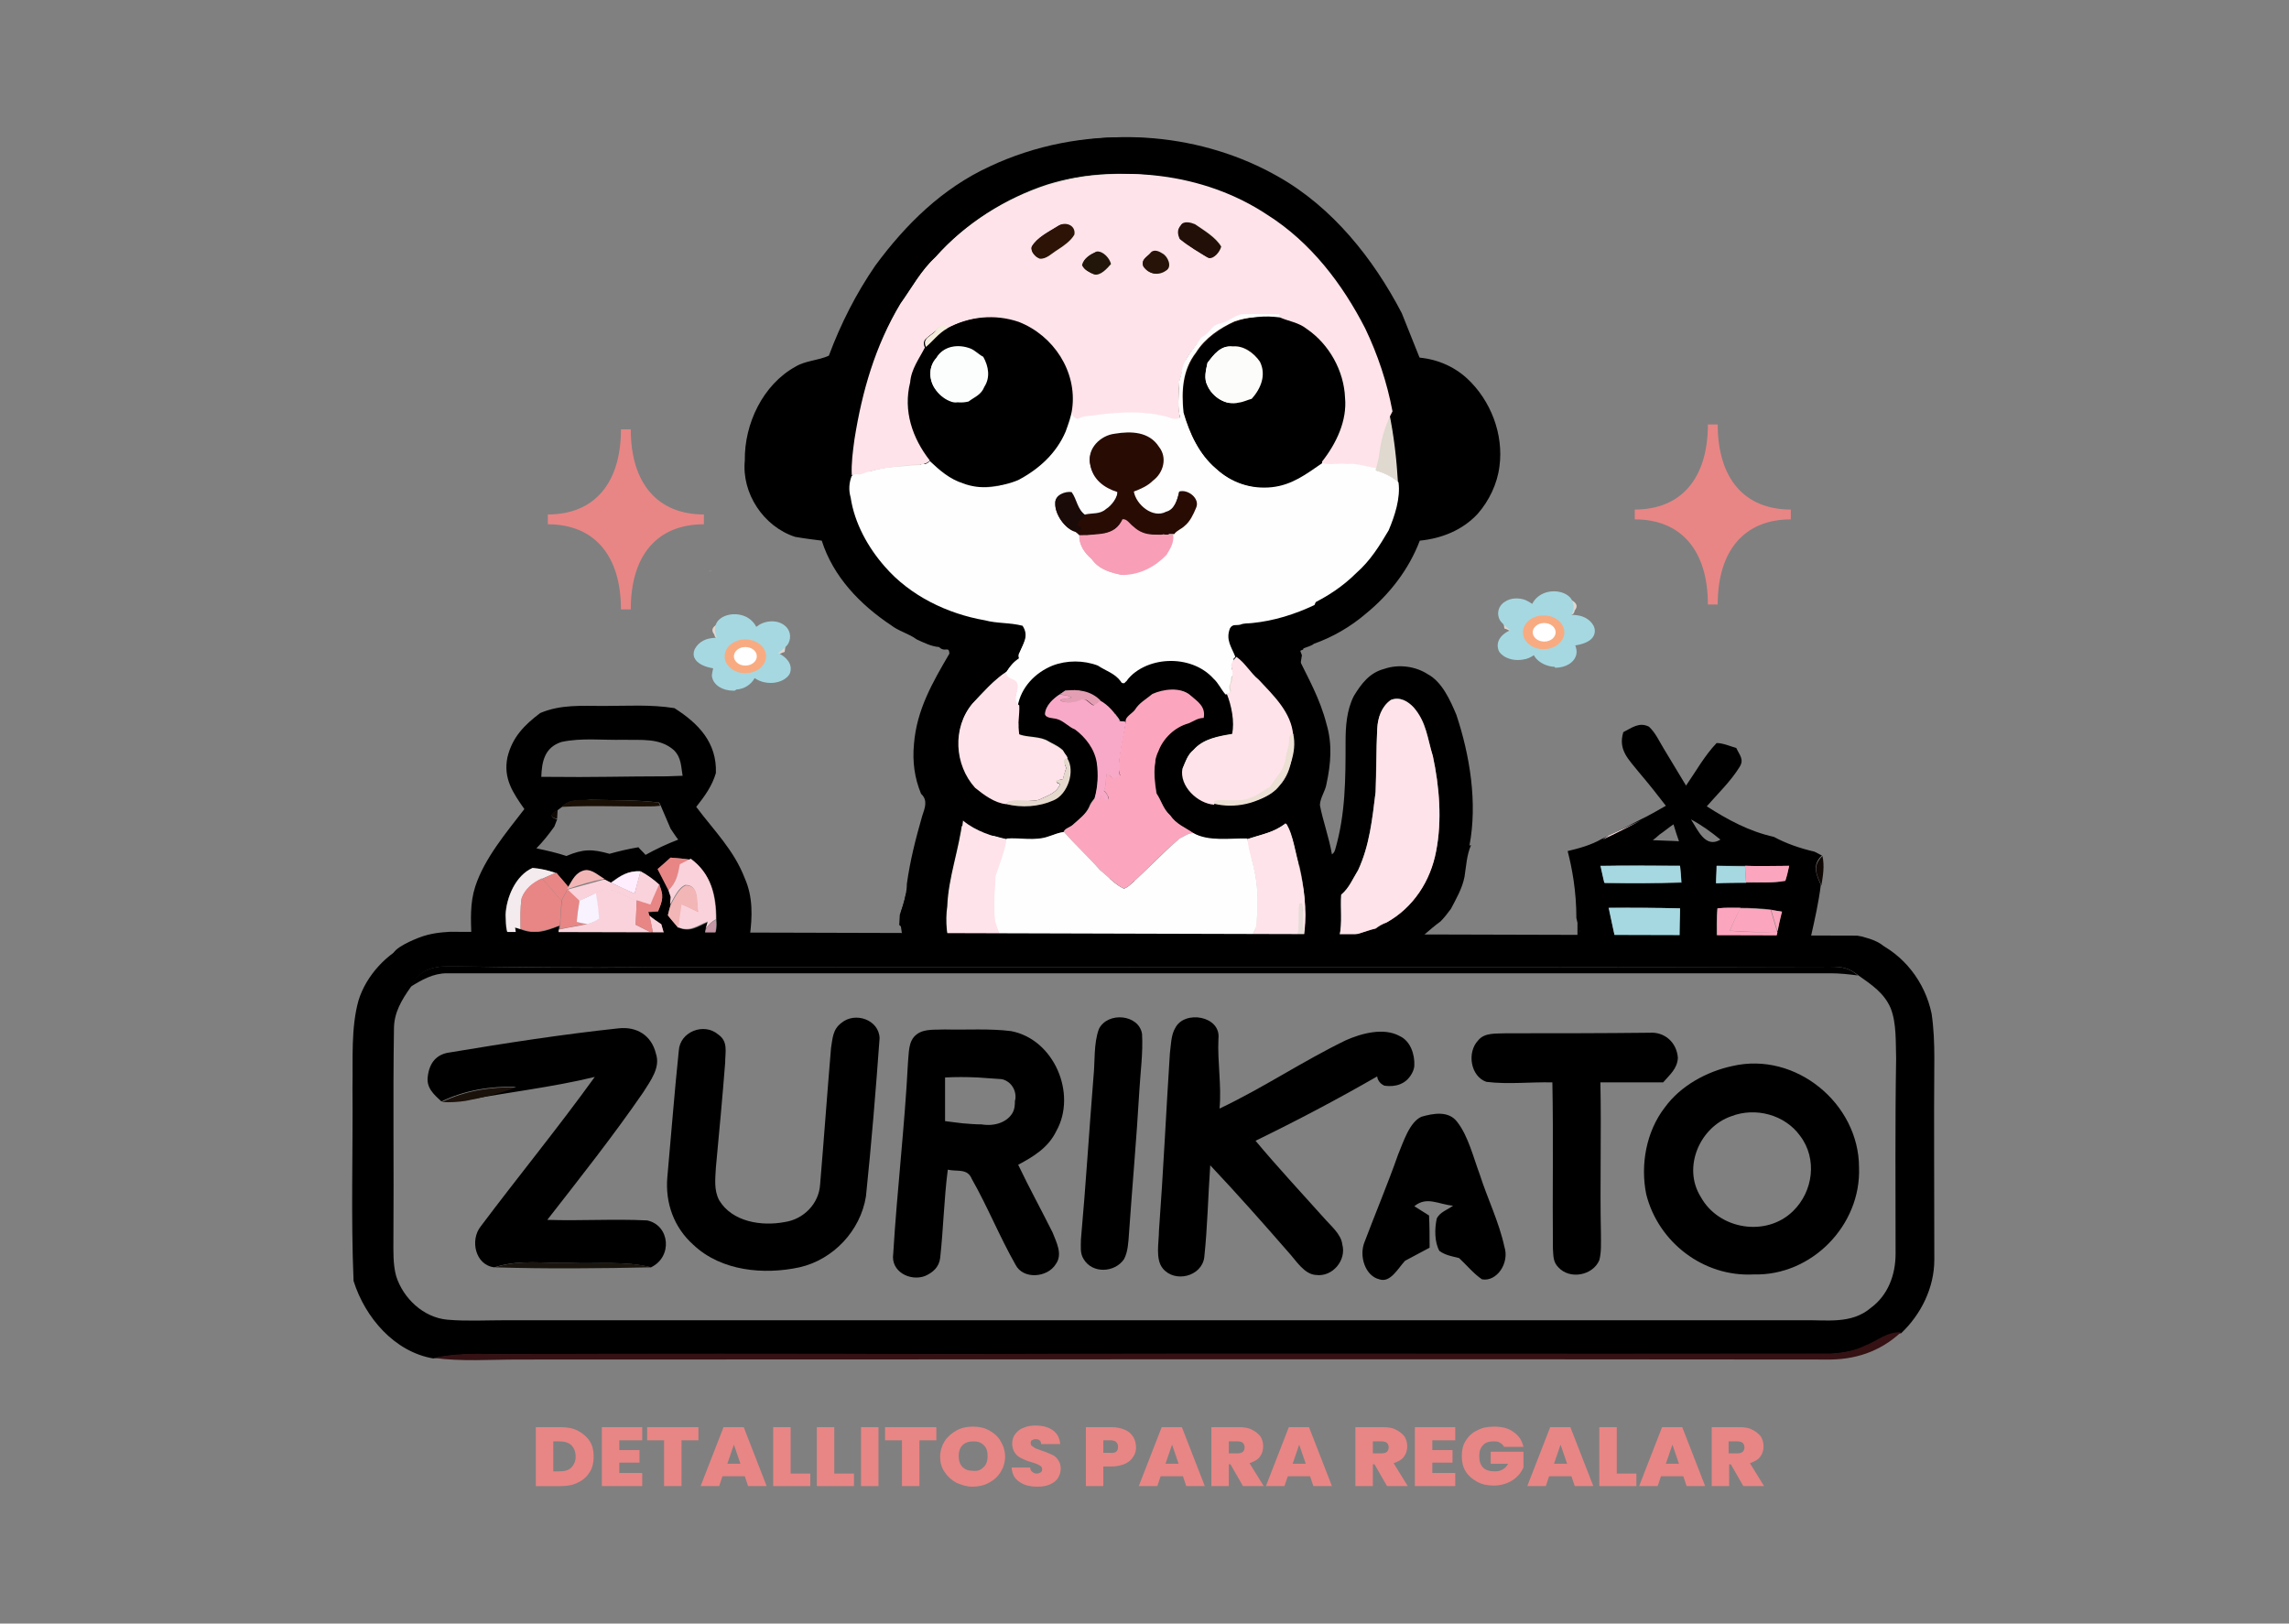 <svg xmlns="http://www.w3.org/2000/svg" xmlns:xlink="http://www.w3.org/1999/xlink" x="0px" y="0px" viewBox="0 0 419.5 297.6" xml:space="preserve"><rect x="0" y="0" width="419.5" height="297.6" fill="#808080" stroke="none"/><g id="Capa_3" display="none">	<rect display="inline" fill="#EAD2C3" width="419.5" height="297.6"></rect></g><g id="Capa_2">	<g>		<path d="M145.7,98.4c1.7,0.3,3.3,0.5,4.9,0.7c2.1,6.6,7,11.7,12.7,15.5c1.4,1.1,3.2,1.5,4.7,2.6c1.3,0.6,2.7,1.3,4.1,1.4   c1.1,1.1,1.8-0.3,1.9,1.2c-3.1,5.3-6,10.3-6.5,16.6c-0.3,3.2,0.1,6.2,1.3,9.1c1.3,1.2,0.7,2.6,0.2,4.1c-1.2,4.2-2.2,8.1-2.8,12.4   c0,1.3-0.3,2.6-0.7,3.9c-0.1,0.4-0.3,0.9-0.4,1.3c-0.1,0.9-0.1,1.7-0.1,2.6c0,0,0,0,0.1,0c0.2,1.5,0.5,2.9,0.8,4.4   c2.3,0,4.5,0.1,6.8,0.3c-1.2-4.1-0.8-8.5,0-12.7c0.7-4.1,1.4-6.8,2.3-10.8c0.3-0.1,0.6,0,0.9,0.2c1.3,0.9,2.9,1.1,4.3,1.9   c1.7,0.4,3.2-0.1,4.8,0.1c0.9,5.1,1.7,10.3,2.3,15.5c0.5,2.1,0.6,4.3,1,6.4c3,0.1,6.1,0.1,9.1,0.2c8.8-0.1,17.6-0.3,26.4-0.4   c0.8-6.6,1.6-12.8,2.4-19.5c0.1-0.8-0.2-1.8,0.4-2.5l1.1,0.1c1.6,0.2,2.9-0.3,4.4-0.4c1.5-0.2,2.8-1.5,4.2-1.7   c0.6,2.5,1.3,4.8,1.8,7.3c0.1,0,0.2,0,0.3,0c2.7,0,2.8,3.9,0.5,4.4c0.3,1.4,0.5,2.8,0.4,4.1c0.4,2.7-0.1,5.5-1,8.1   c5.8,0,11.5,0,17.3,0c0.8-0.4,1.6-0.8,2.5-1.3c2.2-1.3,3.8-3.1,5.9-4.6c0.7-0.7,1.3-1.5,1.9-2.3c1-1.9,2.1-3.8,2.5-5.9   c0.3-1.9,0.4-4,1.2-5.8c-0.1,0-0.2,0.1-0.3,0.1c1.5-7.8,0.1-16.5-2.4-24c-1.1-2.6-2.6-6-5.2-7.4c-2.3-1.5-5.4-1.9-8-1   c-2.7,0.7-4.2,2.7-5.6,5c-1.3,2.6-1.5,5.5-1.5,8.4c0,6.7,0,13.2-1.9,19.7c-0.1,0.4-0.3,0.7-0.6,0.9c-0.5-3-1.7-6.3-2.2-9   c0-1.3,1-2.6,1.2-3.9c0.8-3.7,1.1-7.3,0-11c-1.2-4.7-3.4-8.5-5.5-12.8c0.3-1.1,2.4-1.2,3.2-1.9c3.4-1.2,6.7-3.1,9.5-5.5   c4.3-3.5,7.9-8.1,9.9-13.4c4-0.4,7.8-1.9,10.6-4.9c2.1-2.4,3.6-5.5,4-8.7c0.8-5.9-1.6-12.1-5.9-16.1c-2.6-2.4-5.9-3.7-9.4-3.9   c-1.6-3.8-3.3-7.6-5.3-11.2c-4.9-8.4-11.8-16.2-20.1-21.3c-15.8-9.6-36.1-10.3-52.7-2.5c-8.7,4-15.4,10.6-21,18.2   c-3.5,5.1-6.3,10.6-8.5,16.5c-2,0.9-4.3,0.9-6.1,2c-6,3.3-9.4,10.5-9.3,17.2C135.9,90.4,139.9,96.5,145.7,98.4z M245.8,164   c1.5-1.2,2.1-2.9,3.1-4.5c2.1-4.6,2.6-9.4,3.2-14.3c0.1-3.9,0.1-7.7,0.3-11.6c0.1-2,0.8-4.1,2.5-5.3c1.6-0.7,3.1,0.2,4.2,1.4   c2.4,2.7,2.5,5.7,3.5,8.9c1.2,5.6,1.7,11.7,0.6,17.4c-1.1,5.5-4.2,10.3-9.1,13.1c-0.7,0.3-1.4,0.7-2,1.1c-1.9,0.4-4.6,1.8-6.6,1.3   C246.1,169,245.7,166.4,245.8,164z M203.3,173.3c-3.2,0.5-6.6,0.3-9.9,0.4c-1.3-0.2-0.8-1.7-1-2.6c-0.3-1.8-0.5-3.4-0.5-5.2   c-0.6-1.4-0.5-2.9-0.6-4.4c-0.6-1.5-0.4-3.1-0.8-4.7c-0.1-1.6-0.5-3.2-0.4-4.8l0.3-0.3c1.7-0.5,3.2-1.3,4.6-2.3   c0.8-0.6,1.6-1.1,2.1-2c0.4-0.4,0.7-0.8,1-1.3c0.6-0.9,1.1-1.9,1.6-2.9c0.2-1.3,0.4-2.7,0.5-4c1,0,1.9,0.2,2.9,0.1   c0.2,3.5-0.2,7.1,0.1,10.7c0.2,7.4,0.2,15.5,0.3,22.7L203.3,173.3z M191.4,128.4c-0.6-1.2,1.4-2.7,2.2-3.4c2.3-0.8,5,1.8,5.6,3.9   c0.9,1.2,1.8,2.8,1.7,4.4c0.5,0.6,0.6,1.1,0.2,1.4c-1.5,0.6-2.8-1-3.9-1.8C195.7,131,193.6,129.4,191.4,128.4z M220.7,156   c-0.1,1.4-0.2,2.8-0.4,4.2c-0.1,1.8-0.2,3.7-0.6,5.5c0,2.5-0.5,5-0.6,7.5c-1,0.6-2.4,0.3-3.6,0.4c-2.4-0.1-4.9,0.1-7.2-0.2   l-0.3-0.1c-0.1-6.3-0.1-12.8-0.1-19.1l0-1.1c0-1.1-0.1-2.3,0-3.4c0-0.7,0-1.4,0.1-2.1c-0.1-2.6-0.4-5.6,0.1-8.2   c1.2,0,2.4,0,3.6-0.1c0.5,1.1,0.1,2.6,0.8,3.7c0.7,2,1.7,3.6,2.7,5.4c0.4,0.1,0.8,0.4,1.1,1c1.5,1,3.1,1.9,4.8,2.6l0.3,0.2   C221.2,153.5,221.3,154.7,220.7,156z M208.9,134.7c-0.2-1.3,0.4-2.2,0.9-3.3c0.9-2,2-4.6,3.9-5.8c2.3-0.5,4.4,0.8,4.8,3.1   c-0.4,1.1-2.2,1.4-3,2.2c-1.2,1.2-2.4,2.4-3.6,3.6C211,134.5,209.7,135.2,208.9,134.7z M154.4,87.3c0.1-1.1,0-2.3,0.2-3.3   c0.2-4.3,1.2-8.3,2.1-12.4c1.3-4.2,2.8-8.7,5-12.5c1.6-3.3,3.7-6.2,5.9-9.1c4.8-6.2,11.1-11.2,18.3-14.3c10.8-4.5,23-5.1,34.2-1.6   c13.9,4.8,24.5,15.9,30.4,29.1c3.6,7.7,5.1,16.8,5.6,25.2c0.4,2.8-0.7,6.2-1.8,8.8c-1.6,2.9-3.4,5.5-5.9,7.8   c-4.9,4.9-11.5,7.7-18.3,9c-1.8,0.3-4.2,0.2-5.8,1.2c-0.7,1.9,0.6,4.2,1.6,5.7c3.7,4.1,8.8,7.2,10.4,12.7c0.6,3.3,0.4,7.7-2,10.2   c-1.9,2.5-5.6,3.5-8.6,3.1c-3.6-0.2-7-1.8-8.8-5.1c-1.2-2.4-0.6-5.1,1.2-7c1.7-1.8,4.2-2,6.4-2.4c0.1-0.9-0.4-1.7-0.5-2.6   c-0.9-2.6-1.7-5-3.6-7c-1.9-2.2-5.1-3.2-7.9-2.4c-1.8,0.3-3.3,1.9-4.5,3.2c-1.7,2.6-2.8,5.6-3,8.6c-0.7-0.7-0.6-1.6-0.9-2.6   c-0.7-3-2.1-6.6-4.7-8.5c-2.6-2-6.3-1.8-9-0.1c-0.9,0.3-1.2,1.3-2.1,1.6c-1,1.9-2.4,3.6-2.5,6c0.3,1.3-0.3,2.6,0,3.8   c0.9,0.3,1.9,0.1,2.8,0.3c2.8,0.3,5.6,2.7,6.3,5.5c0.3,3.5-2.2,6.2-5.1,7.6c-3,1.7-6.9,1.8-10,0.5c-3.5-1.4-5.8-5.1-5.8-8.9   c-0.3-3.8,1.4-7.4,4.1-10c1.1-1,1.8-2.2,3.2-2.9c1.4-1.4,2.7-2.9,4-4.4c0.7-1.4,2.5-4.3,1-5.6c-2.4-0.6-4.8-0.3-7.2-1   c-3.7-0.5-7.5-1.8-10.8-3.7c-3.9-1.9-6.5-4.7-9.4-7.7c-2.5-3.5-4.5-7.3-5.1-11.6C154,89.3,153.8,88.3,154.4,87.3z"></path>		<path fill="#DFD9D0" d="M156.9,86.9c0.9-0.6,1.8-0.4,2.8-0.6c2.3-0.6,4.8-0.7,7.2-0.9c0.3,0.3,0.6,0.6,0.8,0.9   c0.5-0.4,0.7-1.1,1.4-1.4c-1.8-2.4-3.5-5.1-3.9-8.1c-0.5-1.6-0.1-3.3-0.3-4.9l-1.1-0.2c0.7-3,1.2-5.6,3.2-8.1l0.4,0l0.3,0.6   c0.3-0.3,0.6-0.7,0.9-1c-0.7-0.3-0.9-0.8-0.5-1.2c0.8-0.8,1.8-1.2,2.3-2.2c0.4-0.2,0.8-0.3,1.3-0.4c1.2-1.1,2.7-1.1,4.1-2   c2.5-0.2,5.2-0.3,7.6,0.1l-0.6,0.8c4.1,1.1,7.6,3.4,9.8,7.1c2.2,3.2,2.7,6.9,2.2,10.7c2.4,0.5,5-0.1,7.4-0.5   c3.3-0.3,6.6-0.1,9.9,0.5c0.9-0.1,1.9,1.1,2.7,0.5c0.5-0.9,0.2-2.2-0.2-3c0.8-1.2,0.2-2.4,0.7-3.6c0.4-0.9,0-1.9,0.6-2.7   c0.6-0.9-0.2-1.8,1.3-1.5c0.7-0.8,1.3-1.6,1.9-2.4c2.8-3.2,6.8-5.2,11.2-5.1c8.2-0.4,15.2,7.3,15.2,15.2c0.2,4.3-1.5,8.1-4.2,11.3   c0.4,0.2,0.7,0.6,0.9,1.1c1.2-0.8,2.2-0.4,3.6-0.5c3.7,0.2,7.5,0.5,10.4,3c-0.5-8.5-2-17.5-5.6-25.2   c-5.9-13.2-16.5-24.4-30.4-29.1c-11.1-3.4-23.4-2.9-34.2,1.6c-7.3,3.1-13.5,8-18.3,14.3c-2.1,2.9-4.3,5.8-5.9,9.1   c-2.3,3.8-3.7,8.2-5,12.5c-0.9,4.1-1.9,8.2-2.1,12.4c0.3,0.9,0.3,1.8,0.7,2.7C156.2,86.4,156.1,86.4,156.9,86.9z M216.6,40.9   c1.7,0.3,3.2,1.6,4.6,2.6c0.8,0.5,1.9,1.7,1.3,2.6c-0.7,0.6-1.2,1.5-2.2,1c-1.8-1.2-3.7-2.1-5-3.8   C214.1,42.5,215.2,40.5,216.6,40.9z M209.6,46.6c0.9-1.1,2.6-0.1,3.2,0.9c0.8,0.9,0.1,2.2-0.9,2.5c-1.2,0.7-2.6-0.1-3.3-1.1   C208.2,47.7,208.9,47.3,209.6,46.6z M199.2,46.1c1.3-0.8,2.6,0.8,3.1,1.9c-0.4,0.9-1.5,1.6-2.3,2.2c-0.9,0.6-2.2-0.3-2.7-1   C196.7,47.7,198.2,46.9,199.2,46.1z M187.7,45c1.5-1.7,3.4-2.9,5.4-3.9c1.2-0.5,2.5,0.1,2.7,1.4c-0.9,2.2-3.8,3.6-5.7,4.8   c-1,0.5-1.7-0.6-2.3-1.2C187.6,45.7,187.6,45.4,187.7,45z"></path>		<path fill="#250D08" d="M189.9,47.3c2-1.2,4.9-2.6,5.7-4.8c-0.2-1.3-1.5-1.9-2.7-1.4c-2,1.1-3.9,2.2-5.4,3.9c0,0.4,0,0.7,0,1.1   C188.3,46.7,188.9,47.8,189.9,47.3z"></path>		<path fill="#210E06" d="M220.1,47.2c1.1,0.5,1.5-0.5,2.2-1c0.7-1-0.5-2.1-1.3-2.6c-1.3-1-2.9-2.3-4.6-2.6   c-1.4-0.4-2.4,1.7-1.4,2.5C216.5,45.1,218.3,46,220.1,47.2z"></path>		<path fill="#22110A" d="M200,50.2c0.8-0.6,1.8-1.3,2.3-2.2c-0.5-1.1-1.7-2.7-3.1-1.9c-0.9,0.8-2.4,1.6-1.9,3   C197.8,49.9,199.1,50.8,200,50.2z"></path>		<path fill="#2F190D" d="M211.9,50c1-0.3,1.7-1.7,0.9-2.5c-0.6-1-2.3-2-3.2-0.9c-0.7,0.7-1.4,1.1-1,2.3   C209.3,49.9,210.7,50.7,211.9,50z"></path>		<path fill="#E5DFD2" d="M182.8,58.3l0.6-0.8c-2.4-0.4-5.2-0.3-7.6-0.1c-1.4,0.8-2.9,0.8-4.1,2c-0.4,0.1-0.9,0.2-1.3,0.4   c-0.5,1-1.5,1.4-2.3,2.2c-0.4,0.5-0.2,0.9,0.5,1.2C172.2,59.2,177.5,57.5,182.8,58.3z"></path>		<path d="M192.6,65.4c-2.2-3.6-5.7-6-9.8-7.1c-5.3-0.8-10.6,0.9-14.2,4.8c-0.3,0.3-0.6,0.6-0.9,1c-0.3,1-1.1,1.7-1.5,2.6   c-0.9,1.5-1.1,3.4-1.4,5.1c0.3,1.6-0.2,3.3,0.3,4.9c0.4,3,2.2,5.7,3.9,8.1c1.4,1,2.3,2.3,3.9,2.9c4.6,2.4,10.2,2.2,14.4-0.9   c3.9-2.5,6.2-6.4,7.5-10.7C195.3,72.3,194.8,68.6,192.6,65.4z M176.8,73.2c-1.3,0.8-3.2,0.7-4.6,0.4c-1.1-0.9-2.7-2-3-3.5   c-1.3-4,3.9-8.3,7.5-5.9c1,0.5,2.3,1.4,2.6,2.5C180,69.1,178.8,72,176.8,73.2z"></path>		<path fill="#281003" d="M245.5,73.4c0-7.9-7-15.6-15.2-15.2c-4.3,0-8.4,1.9-11.2,5.1c-0.6,0.8-1.2,1.7-1.9,2.4   c-1.4,3.3-2,6.8-1.3,10.4c0.8,2.3,1.4,4.5,2.8,6.6c1.7,2,3,3.9,5.5,5c3.3,1.7,7,2.1,10.5,1c2.4-0.9,4.7-2.2,6.5-4.1   C244,81.5,245.7,77.7,245.5,73.4z M230,70.9c-0.9,1-1,2.2-2.4,2.4c-2.1,0.9-4.5,0.8-6.1-0.9c-3.5-2.7-0.9-9,3.4-8.9   c1.9-0.1,3.5,0.9,4.8,2.2C230.8,67.4,230.6,69.1,230,70.9z"></path>		<path fill="#E9DED0" d="M167.7,64.1l-0.3-0.6l-0.4,0c-2,2.4-2.5,5.1-3.2,8.1l1.1,0.2c0.3-1.7,0.5-3.6,1.4-5.1   C166.7,65.8,167.4,65.1,167.7,64.1z"></path>		<path fill="#FCFDFD" d="M176.6,64.2c-3.6-2.4-8.8,1.9-7.5,5.9c0.3,1.5,1.9,2.5,3,3.5c1.5,0.3,3.3,0.4,4.6-0.4   c2.1-1.3,3.3-4.1,2.4-6.5C178.8,65.6,177.6,64.7,176.6,64.2z"></path>		<path fill="#FDFDFB" d="M224.8,63.5c-4.2-0.1-6.9,6.2-3.4,8.9c1.6,1.7,4,1.9,6.1,0.9c1.4-0.2,1.5-1.4,2.4-2.4   c0.5-1.8,0.7-3.6-0.4-5.2C228.4,64.4,226.7,63.4,224.8,63.5z"></path>		<path fill="#FEFEFE" d="M186.5,114.6c1.5,1.4-0.3,4.2-1,5.6c0.5,0.5,1,0.7,1.7,0.8c0.5,0.5,0.9,1.2,1.4,1.7   c0.9-0.4,1.2-1.3,2.1-1.6c2.7-1.7,6.4-1.9,9,0.1c2.7,1.9,4,5.4,4.7,8.5c0.3,0.9,0.2,1.9,0.9,2.6c0.2-3.1,1.3-6.1,3-8.6   c1.3-1.3,2.7-2.8,4.5-3.2c2.8-0.9,6,0.2,7.9,2.4c1.9,2,2.8,4.4,3.6,7c1.5-1.3,0-5,2-6.4c-0.1-0.3-0.3-0.6-0.6-0.9   c0.1-0.6,0.2-1.1,0.4-1.7c-1-1.6-2.3-3.9-1.6-5.7c1.6-1,4-0.9,5.8-1.2c6.7-1.3,13.4-4.1,18.3-9c2.5-2.2,4.2-4.9,5.9-7.8   c1.1-2.6,2.2-5.9,1.8-8.8c-2.9-2.5-6.7-2.8-10.4-3c-1.4,0.1-2.4-0.3-3.6,0.5c-0.2-0.5-0.4-0.9-0.9-1.1c-1.9,1.8-4.1,3.1-6.5,4.1   c-3.5,1.2-7.2,0.8-10.5-1c-2.4-1.2-3.8-3.1-5.5-5c-1.4-2-2-4.3-2.8-6.6c-0.7-3.6-0.1-7.1,1.3-10.4c-1.5-0.3-0.8,0.6-1.3,1.5   c-0.5,0.9-0.1,1.8-0.6,2.7c-0.5,1.2,0.1,2.4-0.7,3.6c0.4,0.9,0.8,2.2,0.2,3c-0.8,0.5-1.8-0.6-2.7-0.5c-3.3-0.6-6.6-0.8-9.9-0.5   c-2.3,0.4-5,0.9-7.4,0.5c-1.3,4.3-3.6,8.2-7.5,10.7c-4.2,3.2-9.8,3.3-14.4,0.9c-1.6-0.7-2.5-2-3.9-2.9c-0.7,0.3-0.9,1.1-1.4,1.4   c-0.2-0.3-0.5-0.6-0.8-0.9c-2.4,0.1-4.9,0.2-7.2,0.9c-1,0.2-1.9,0-2.8,0.6c-0.8-0.5-0.7-0.5-1.6-0.2c-0.3-0.9-0.4-1.8-0.7-2.7   c-0.2,1.1-0.1,2.2-0.2,3.3c-0.7,1-0.4,2.1-0.4,3.2c0.6,4.4,2.6,8.1,5.1,11.6c2.9,3,5.5,5.9,9.4,7.7c3.3,1.8,7,3.2,10.8,3.7   C181.7,114.2,184.1,114,186.5,114.6z M192.5,90.8c0.7-0.3,1.3-0.5,2-0.6c1.4,0.5,0.8,1.8,1.8,2.9c1.5,2.5,5,0.7,6.4-1   c0.1-0.6,1-1.4,0.6-2c-2.6-0.7-4.8-2.8-4.9-5.6c-0.2-1.8,1.1-3.7,2.8-4.3c1.6-0.9,3.7-0.9,5.5-0.8c2.7,0.3,5.2,2.1,5.3,5   c-0.3,2.1-1.6,4.1-3.6,5c-0.6,0.5-2.3,0.6-1.5,1.7c0.8,2.2,3.1,3.6,5.4,2.9c1.9-0.2,2.3-2.4,2.8-3.9c1.8-0.5,3.6,1.4,3,3.2   c-0.3,0.9-0.9,2-1.5,2.8c-0.9,0.7-1.9,1.3-2.7,2.1c0.2,1.2-1,2.6-1.6,3.6c-1.5,2.5-4.7,3.2-7.3,3.7c-1.1-0.7-2.4-0.3-3.5-1   c-2.5-1-5-3.6-5.1-6.4c-1.3-1-2.9-1.6-3.6-3.1C192.1,93.8,191.4,91.9,192.5,90.8z"></path>		<path fill="#290B05" d="M202.8,93.9c0.3,0.6,0.6,1.4,1.1,1.8c0.3-0.4,0.6-0.6,0.9-0.6c1.2,1,2.2,2.2,3.8,2.8   c1.4,0.1,2.8,0,4.2,0.2l0.5-0.2l0.6,0.3c0.7-0.9,1.7-1.5,2.7-2.1c0.5-0.8,1.2-1.9,1.5-2.8c0.6-1.8-1.2-3.7-3-3.2   c-0.5,1.5-0.9,3.6-2.8,3.9c-2.3,0.6-4.6-0.7-5.4-2.9c-0.7-1.1,0.9-1.2,1.5-1.7c2.1-0.8,3.3-2.8,3.6-5c-0.1-2.9-2.6-4.6-5.3-5   c-1.7-0.1-3.9-0.1-5.5,0.8c-1.7,0.6-3,2.5-2.8,4.3c0,2.9,2.2,4.9,4.9,5.6c0.4,0.6-0.4,1.4-0.6,2C203.3,93,203.2,93,202.8,93.9z"></path>		<path fill="#230807" d="M196.3,98.1c0.6,0,1.3,0,1.9,0.2c2.3-0.3,4.3-0.4,5.6-2.6c-0.6-0.4-0.8-1.2-1.1-1.8   c0.4-0.9,0.5-0.9-0.1-1.7c-1.4,1.7-4.9,3.4-6.4,1c-1-1.1-0.4-2.4-1.8-2.9c-0.7,0.1-1.3,0.3-2,0.6c-1.1,1.1-0.4,3,0.3,4.2   C193.4,96.5,195,97.1,196.3,98.1z"></path>		<path fill="#FA9BB6" d="M198.3,99.9c1.4,1,2,2.8,3.5,3.7c0.9,0.9,2,0.9,3.2,0.9c2.3,0.1,3.4-1.9,5.7-2.2c0.8-0.7,2.1-3.1,2.1-4.2   c-1.4-0.1-2.8,0-4.2-0.2c-1.5-0.5-2.6-1.7-3.8-2.8c-0.3,0-0.6,0.2-0.9,0.6c-1.3,2.2-3.3,2.3-5.6,2.6   C198.1,98.9,197.6,99.5,198.3,99.9z"></path>		<path fill="#E3A7B7" d="M212.8,98.1c0,1.1-1.3,3.5-2.1,4.2c-2.3,0.3-3.4,2.3-5.7,2.2c-1.2,0.1-2.3,0-3.2-0.9   c-1.5-1-2.1-2.8-3.5-3.7c-0.7-0.4-0.3-1.1-0.1-1.6c-0.7-0.2-1.3-0.2-1.9-0.2c0.1,2.8,2.6,5.4,5.1,6.4c1.1,0.7,2.4,0.3,3.5,1   c2.6-0.4,5.9-1.2,7.3-3.7c0.6-1,1.8-2.4,1.6-3.6l-0.6-0.3L212.8,98.1z"></path>		<path fill="#F3EEED" d="M185.5,120.2c-1.2,1.6-2.6,3-4,4.4l0.3,1c0.5,0,0.5-1.1,1.2-1.3c0.8-0.6,1.6,0.3,2.3,0.6   c0.6,0.9-0.3,3,0.7,3.7c0.1-2.3,1.5-4.1,2.5-6c-0.5-0.6-0.9-1.2-1.4-1.7C186.5,120.9,186,120.7,185.5,120.2z"></path>		<path fill="#E0D8CD" d="M226.3,123.5c-2,1.4-0.5,5.1-2,6.4c0,0.9,0.6,1.7,0.5,2.6c-2.3,0.4-4.8,0.6-6.4,2.4   c-1.8,1.9-2.4,4.6-1.2,7c1.8,3.2,5.2,4.8,8.8,5.1c3,0.4,6.7-0.6,8.6-3.1c2.4-2.6,2.6-7,2-10.2c-1.6-5.6-6.7-8.6-10.4-12.7   c-0.2,0.6-0.3,1.1-0.4,1.7C226,122.9,226.2,123.2,226.3,123.5z"></path>		<path fill="#DFD7CE" d="M185.4,125.1c-0.7-0.3-1.5-1.3-2.3-0.6c-0.7,0.2-0.7,1.3-1.2,1.3l-0.3-1c-1.3,0.6-2,1.9-3.2,2.9   c-2.7,2.6-4.4,6.2-4.1,10c-0.1,3.8,2.2,7.5,5.8,8.9c3.1,1.2,7.1,1.1,10-0.5c3-1.4,5.5-4.1,5.1-7.6c-0.7-2.8-3.5-5.1-6.3-5.5   c-0.9-0.2-1.9,0-2.8-0.3c-0.3-1.2,0.3-2.6,0-3.8C185.1,128,186,126,185.4,125.1z"></path>		<path fill="#FFE3EA" d="M252.1,170.2c0.6-0.5,1.3-0.9,2-1.1c4.9-2.7,8.1-7.6,9.1-13.1c1.1-5.6,0.6-11.8-0.6-17.4   c-1-3.2-1.2-6.2-3.5-8.9c-1.1-1.2-2.6-2-4.2-1.4c-1.7,1.2-2.4,3.2-2.5,5.3c-0.2,3.9-0.1,7.7-0.3,11.6c-0.6,4.9-1.1,9.8-3.2,14.3   c-1,1.6-1.6,3.2-3.1,4.5c-0.2,2.5,0.2,5.1-0.3,7.5C247.5,172,250.2,170.6,252.1,170.2z"></path>		<path fill="#E0D8D1" d="M183.3,175c0,0,0.1,0,0.1,0c-1.2-1.9-2.1-4-2.6-6.1c-0.5-5.3,0.4-10.4,1.9-15.4c-0.8-0.4-2,0-2.7-0.5   c-1.4-0.8-2.9-1-4.3-1.9c-0.3-0.2-0.6-0.3-0.9-0.2c-1,4-1.6,6.7-2.3,10.8c-0.8,4.2-1.1,8.6,0,12.7   C176.2,174.7,179.8,174.9,183.3,175z"></path>		<path fill="#E0D9D1" d="M230.1,160.3c0.7,4.5,0.5,9-1.2,13.3c-0.3,0.4-0.6,0.8-0.8,1.2c3.1,0,6.1-0.1,9.2-0.1   c0.1-0.4,0-0.7-0.2-1.3c1.6-0.3,0.3-1.7,1.1-2.7c0.7-1-0.4-3.8,1-4.1c0.1-1.3-0.1-2.7-0.4-4.1c-0.2,0-0.3,0.1-0.5,0.1   c-2.7,0-2.8-4.1-0.3-4.4c-0.5-2.5-1.2-4.8-1.8-7.3c-1.4,0.2-2.7,1.5-4.2,1.7c-1.5,0.2-2.9,0.7-4.4,0.4c0.3,0.2,0.7,0.3,1,0.5   C229.5,155.6,229.3,158.1,230.1,160.3z"></path>		<path fill="#FEFEFE" d="M223.6,174.9c1.5,0,2.9,0,4.4-0.1c0.3-0.4,0.5-0.8,0.8-1.2c1.8-4.3,2-8.8,1.2-13.3   c-0.8-2.2-0.6-4.7-1.6-6.7c-0.3-0.2-0.7-0.4-1-0.5l-1.1-0.1c-0.5,0.6-0.3,1.7-0.4,2.5C225.2,162,224.4,168.3,223.6,174.9z"></path>		<path fill="#FDFDFB" d="M180.8,168.9c0.5,2.1,1.4,4.2,2.6,6.1c1.6,0,3.1,0.1,4.7,0.1c-0.3-2.1-0.4-4.4-1-6.4   c-0.6-5.2-1.4-10.4-2.3-15.5c-1.6-0.2-3.1,0.3-4.8-0.1c0.7,0.5,1.9,0.1,2.7,0.5C181.2,158.5,180.4,163.7,180.8,168.9z"></path>		<path fill="#E9E0D7" d="M237.2,174.7c0.3,0,0.7,0,1,0c0.9-2.6,1.4-5.4,1-8.1c-1.4,0.3-0.3,3.1-1,4.1c-0.8,1.1,0.4,2.5-1.1,2.7   C237.2,174,237.3,174.4,237.2,174.7z"></path>		<path d="M146.9,98.1c1.7,0.6,3.5,0.9,5.3,0.9c1.4,3,2.6,5.9,4.9,8.4c2.4,3.2,5.4,5.8,8.8,7.7c1.9,1.1,3.4,2.3,5.6,2.8   c1.1,0.9,2.2,1,3.5,1.4l0.2,0.5c-1.7,3.5-4,6.6-5.2,10.4c-1,3.6-1.6,7.3-0.8,11.1c0.1,2.1,1.3,4.1,2,6.1c-0.3,1.3-0.6,2.6-1.1,3.8   c-1.3,4.2-1.8,8.4-2.9,12.6c-0.4,0-0.8,0-1.2,0c-0.1,0.7-0.3,1.4-0.5,2.1c-0.2,0.6-0.4,1.2-0.6,1.8c0,0.6-0.1,1.3-0.1,1.9   c0.6,0.1,1.1,0.1,1.7,0.1c0.1,1.5,0.6,2.9,0.8,4.4c2.3,0.1,4.7,0.2,7.1,0.4c-0.9-2.7-1.2-5.6-0.8-8.4c0.2-5.3,2.2-10.5,2.8-15.8   l0.1,0.1c2.2,1.8,5.2,2.8,7.9,3.4c2.3-0.3,5.3,0.5,7.7-0.4c1-0.3,1.8-0.8,2.8-0.8c0-0.6,1.2-0.9,1.6-1.3c1.1-1,2.5-2,3.1-3.4   c0.2-0.7,0.6-1.1,1.1-1.7c0.5-2.2,0.7-4.4,0.4-6.5c-0.5-2.5-2-4.6-4-6.1c-1.1-0.4-2.1-1.6-3.3-1.9c-0.6-0.2-2.1,0-2.2-0.9   c0.1-1.5,1.5-2.8,2.7-3.6l0.2-0.1l0.7-0.5c2.4-0.3,4.7,0,6.5,1.8c1.5,0.8,2.8,2.4,3.6,3.8c0.4,0,0.7,0,1.1,0.1   c-0.1-0.8,1.3-1.4,1.7-2.1c0.8-1.4,2-1.9,3.2-2.9c2-0.9,5.1-1.3,6.9,0.2c1.4,1.2,2.9,2.1,2.5,4.2c-1.1,0-1.8,0.6-2.8,1   c-2.5,0.7-4.6,2.7-5.5,5.1c-1.2,2.2-0.8,5.3-0.4,7.7c0.9,1.3,1.2,2.9,2.5,4c1.1,1.7,2.7,2.2,4.3,3.3c2.8,1.6,6.8,1,9.9,1   c2.5-0.9,4.9-1.2,7-2.9c1.4,2.2,1.7,5.6,2.5,8c0.8,3.7,1.3,7.9,0.9,11.7c-0.1,1.4-0.4,2.7-0.8,4c0.1,0,0.1,0,0.2,0   c1.3-4,2.9-8,3.8-12.1c0-0.7,0-1.5,0-2.2c-0.9-4.6-2.2-9.2-3.1-13.8c-1.7-9.2-2.2-17.2-0.6-26.4c-0.1-0.3-0.2-0.5-0.3-0.8   c0.2-0.1,0.3-0.2,0.5-0.2c0.6-2.9,1.4-5.7,2.5-8.4c-3.6,1.7-7.5,2.9-11.4,3.3c-0.8,0.1-1.5-0.1-2.2,0.3c-0.8,0.2-1.5-0.2-1.9,0.7   c-0.8,2.1,0.3,3.3,1,5.2c1.6,1.1,2.6,2.9,4.1,4.2c2.8,2.9,6,6,6.3,10.2c0.8,3.5-0.9,7.6-3.2,10.2c-3.1,2.6-7.5,3.5-11.4,2.6   c-3-0.2-6.4-3.4-5.8-6.6c0.5-1.3,0.9-2.5,2-3.4c1.8-2,4.6-2.5,7.1-2.9c0.5-2.3-0.1-5.3-1-7.5c-0.8-0.9-1.3-2.1-2.2-2.9   c-4.1-4.6-12.8-4.4-16.3,0.8c-0.3,0.1-0.6,0-0.7-0.3c-1.1-1.5-2.7-2-4.2-2.9c-2.5-1.1-5.7-1-8.3,0c-3.2,1.3-5.8,4-6.4,7.5   c0.1,1.7-0.4,3.8,0,5.4c1.6,0.6,3.9,0.3,5.4,1.3c1.3,0.7,3,1.4,3.5,3c1.5,2.3,0.1,6.6-2.5,7.7c-2.7,1.3-5.8,1.5-8.7,0.7   c-2.1-0.3-4.1-1.7-5.7-3c-3.7-4.2-4.2-11-0.5-15.4c1.9-2,3.9-4.3,6.2-5.8c0.7-1,1.3-1.9,2.5-2.6c-0.2-0.4-0.2-0.8,0-1.1   c0.7-1.8,1.8-3.2,0.6-5c-2.2-0.6-4.6-0.3-6.9-1c-6.9-1.2-13.7-4.4-18.3-9.8c-3.2-3.5-5.7-8-6.3-12.7c-0.3-1.3-0.2-2.7,0.2-4   c-0.1-2.2,0.2-4.4,0.5-6.6c1.4-8.8,3.8-17.1,8.4-24.8c2.1-3,3.7-6,6.4-8.5c5.4-6.1,12.7-10.7,20.4-13.2   c13.4-4.1,28.7-2.5,40.5,5.4c7.9,5,13.7,12.5,17.9,20.8c2.4,4.8,4.1,9.9,5,15.2c0.2-0.3,0.3-0.6,0.5-0.9c2-1.5,4-3,6-4.4   c-1.7-4.2-3.3-8.3-5-12.5c-5.2-10-12.7-19.4-22.6-25c-13.8-7.9-31.4-9.5-46.3-4.1c-8,2.9-15.3,7.2-20.8,13.7   c-5.6,5.7-9.8,12.9-12.7,20.3c-0.3,0.9-0.6,2.1-1.2,2.9c-1.7,0.5-3.4,0.7-5,1.4c-2.2,0.8-4,2.8-5.6,4.4c-1.5,2.1-2.6,4.2-3.6,6.7   c-0.7,3.8-1.3,7.2-0.2,11C139.8,93.1,142.8,96.6,146.9,98.1z"></path>		<path fill="#FFE3EA" d="M246.5,72.9c0.4,4.2-1.6,8.5-4.3,11.6l0,0.3c1.5,0.5,3,0,4.6,0.2c1.9,0,3.6,0.6,5.4,0.8   c0.2-0.6,0.3-1.3,0.5-2c0.3-3,1.1-5.8,2.5-8.4c-1-5.3-2.7-10.4-5-15.2c-4.2-8.2-10-15.8-17.9-20.8c-11.7-7.8-27.1-9.4-40.5-5.4   c-7.7,2.5-15,7.1-20.4,13.2c-2.7,2.5-4.3,5.6-6.4,8.5c-4.6,7.7-7,16-8.4,24.8c-0.3,2.2-0.6,4.4-0.5,6.6c0.5-0.2,0.9-0.2,1.5-0.1   c2.8-1.1,5.7-1.4,8.7-1.7c1.3-0.3,3.2,0.2,4.1-0.9c-3.2-4.1-4.9-9.1-3.6-14.3c0.2-2.5,1.7-4.4,2.7-6.4c-0.8-1.7,1.1-2.1,1.9-3.1   c0.5-0.6,1.6-1.6,2-0.3c4-2.2,8.8-2.7,13.1-1.2c6.4,2.6,10.7,9.1,9.8,16.1c0.2,0.9,0.2,1.4,1.2,1.7c1.2-0.7,2.5-0.5,3.9-0.8   c4.2-0.5,8.3-0.7,12.5,0.4c0.8,0.3,1.5,0.6,2.4,0.2c-0.5-1.9-0.2-4-0.3-6c-0.1-0.8,0.4-1.4,0.5-2.2c0.4-2.7,2.2-4.5,3.7-6.6   c1.6-0.7,1.7-2.2,3.4-2.5c1.4-0.3,2.5-1.3,3.9-1.7c2.3-0.1,4.6,0,7,0l0,0.5c1.6,0.8,3.4,0.9,4.9,2.1   C243.6,63,246.4,67.9,246.5,72.9z M196.9,43c-0.6,1.2-2,2.1-3.1,2.8c-1,0.6-2.1,1.7-3.3,1.6c-0.7-0.3-1.7-1.3-1.4-2.2   c1-1.7,3.1-2.7,4.7-3.7C195.2,40.6,197.2,41.2,196.9,43z M200.5,50.3c-0.8-0.4-1.8-0.8-2.1-1.7c0.3-1.3,1.5-2,2.7-2.5   c1.1-0.1,2.3,1.3,2.6,2.3C202.9,49.2,201.6,50.6,200.5,50.3z M213.7,49.6c-1.4,1-3.2,0.6-4.1-0.8c-0.5-1.3,0.6-1.7,1.4-2.5   c0.6-0.7,1.6-0.2,2.2,0.2C214,47,214.9,48.9,213.7,49.6z M221.5,47.3c-1.8-1.1-3.6-2.2-5.2-3.5c-0.4-0.9-0.5-1.7,0.2-2.5   c0.5-0.9,1.8-0.5,2.6-0.2c1.6,1.1,3.8,2.3,4.8,4.1C223.5,46.1,222.5,47.5,221.5,47.3z"></path>		<path fill="#220F07" d="M221.5,47.3c1,0.2,2.1-1.2,2.3-2.1c-1-1.7-3.2-3-4.8-4.1c-0.7-0.3-2.1-0.7-2.6,0.2   c-0.7,0.8-0.6,1.6-0.2,2.5C217.9,45.2,219.7,46.2,221.5,47.3z"></path>		<path fill="#2D1306" d="M190.5,47.4c1.2,0.2,2.3-1,3.3-1.6c1.1-0.7,2.5-1.7,3.1-2.8c0.3-1.8-1.8-2.5-3.1-1.5   c-1.6,1-3.8,2.1-4.7,3.7C188.8,46.1,189.8,47.1,190.5,47.4z"></path>		<path fill="#271307" d="M213.7,49.6c1.2-0.7,0.3-2.6-0.6-3.1c-0.6-0.4-1.6-0.9-2.2-0.2c-0.7,0.9-1.8,1.2-1.4,2.5   C210.5,50.3,212.3,50.6,213.7,49.6z"></path>		<path fill="#22160A" d="M200.5,50.3c1.2,0.3,2.4-1.1,3.1-1.9c-0.2-1-1.4-2.4-2.6-2.3c-1.1,0.5-2.4,1.2-2.7,2.5   C198.7,49.5,199.7,49.9,200.5,50.3z"></path>		<path fill="#FEFEFE" d="M250.7,90.5c0.6-1.6,1.1-3.1,1.5-4.7c-1.8-0.3-3.6-0.9-5.4-0.8c-1.6-0.2-3.1,0.3-4.6-0.2   c-2.9,2.1-5.5,4-9.2,4.4c-3.8,0.4-7.4-0.8-10.2-3.4c-3.1-2.7-4.8-6.4-5.9-10.2c-0.4-3.9-0.2-7.8,2.3-11c1.6-2.6,4.4-4.5,7.1-5.7   c2.7-0.9,5.4-1.1,8.2-0.8l0-0.5c-2.3,0-4.6-0.1-7,0c-1.3,0.3-2.5,1.4-3.9,1.7c-1.7,0.3-1.8,1.8-3.4,2.5c-1.5,2.2-3.3,3.9-3.7,6.6   c-0.1,0.8-0.5,1.4-0.5,2.2c0.1,2-0.3,4.1,0.3,6c-0.9,0.4-1.6,0.1-2.4-0.2c-4.1-1.1-8.2-0.9-12.5-0.4c-1.4,0.3-2.7,0.1-3.9,0.8   c-1-0.3-1-0.8-1.2-1.7c-0.2,1.5-0.8,2.8-1.2,4.2c-1.7,4-4.9,6.9-8.7,8.9c-3,1.2-6.8,1.6-9.9,0.4c-2.5-0.8-4.3-2.4-6.1-4.1   c-0.9,1.1-2.8,0.6-4.1,0.9c-3,0.3-5.9,0.6-8.7,1.7c-0.5-0.1-0.9-0.1-1.5,0.1c-0.5,1.3-0.6,2.6-0.2,4c0.7,4.7,3.2,9.2,6.3,12.7   c4.6,5.3,11.4,8.6,18.3,9.8c2.2,0.6,4.6,0.4,6.9,1c1.2,1.8,0.2,3.2-0.6,5c-0.2,0.3-0.2,0.7,0,1.1c-1.2,0.6-1.8,1.5-2.5,2.6   c0.1,1,0.6,1,1.4,1.4c1.9,1.1-0.8,3.5,0.8,4.7c0.6-3.5,3.2-6.2,6.4-7.5c2.6-1,5.7-1,8.3,0c1.5,1,3.1,1.4,4.2,2.9   c0.1,0.3,0.4,0.4,0.7,0.3c3.6-5.1,12.2-5.4,16.3-0.8c0.9,0.8,1.4,2,2.2,2.9c1.5-0.2,0.5-0.7,0.7-1.6c0.5-1.1,0.4-2.6,0.1-3.8   c0.2-0.6,0.6-1.1,1-1.5c-0.7-1.8-1.8-3.1-1-5.2c0.5-0.9,1.1-0.5,1.9-0.7c0.7-0.3,1.4-0.2,2.2-0.3c4-0.4,7.8-1.6,11.4-3.3   C243.8,103.8,247.6,97.2,250.7,90.5z M219.1,93.3c-0.6,1.2-1.1,2.5-2.1,3.3c-0.6,0.6-1.4,0.8-1.9,1.5c0.2,1.5-0.6,2.5-1.2,3.7   c-2.1,2.2-4.8,3.6-7.9,3.7c-2.3-0.5-4.5-1-5.9-3c-1.3-1.1-2.4-2.6-2.2-4.3c-0.3-0.3-0.5-0.5-0.8-0.7c-1.9-0.5-3.8-3.3-3.7-5.2   c-0.1-1.4,1.8-2.2,3-2c1,1.4,1,3,2.5,4.2c1.3-0.3,2.7-0.1,3.8-1c1-0.5,2.2-2.2,2.1-3.3c-2.5-0.8-4.5-2.3-5-5   c-0.6-2.7,1.9-5.2,4.5-5.5c2.9-0.6,6.3-0.4,8.1,2.4c1.6,2,0.8,4.8-1.1,6.2c-1,1-2.2,1.5-3.5,2c0.4,2.3,3.5,5,5.9,3.7   c1.5-0.4,2.1-2.4,2.4-3.7C217.7,89.6,220,91.4,219.1,93.3z"></path>		<path d="M246.5,72.9c-0.2-4.9-2.9-9.8-7-12.6c-1.5-1.2-3.3-1.4-4.9-2.1c-2.8-0.4-5.5-0.1-8.2,0.8c-2.7,1.2-5.5,3.1-7.1,5.7   c-2.5,3.3-2.7,7.1-2.3,11c1.1,3.8,2.8,7.6,5.9,10.2c2.8,2.6,6.4,3.8,10.2,3.4c3.7-0.4,6.3-2.4,9.2-4.4l0-0.3   C244.9,81.3,246.9,77.1,246.5,72.9z M229.4,73.1c-0.8,0.2-1.6,0.6-2.4,0.7c-2.3,0.6-4.8-1-5.7-3.1c-0.7-1.3-0.3-2.8,0-4.2   c1.2-1.6,2.4-3.2,4.6-3c2-0.3,3.9,1.1,5,2.7C232.1,68.7,231.1,71.2,229.4,73.1z"></path>		<path d="M186.7,59c-4.4-1.5-9.1-1-13.1,1.2c-1.6,0.9-2.6,2.3-3.9,3.4c-1,2.1-2.5,4-2.7,6.4c-1.3,5.2,0.4,10.2,3.6,14.3   c1.8,1.8,3.6,3.3,6.1,4.1c3.1,1.2,6.8,0.9,9.9-0.4c3.8-2,7-4.9,8.7-8.9c0.5-1.4,1-2.7,1.2-4.2C197.4,68.1,193.1,61.5,186.7,59z    M180.4,71c-0.6,1.5-1.7,1.8-2.9,2.7c-2.5,0.7-4.8-0.4-6.2-2.5c-1.1-1.7-1.1-4,0.3-5.5c1.3-2.2,4-2.6,6.3-1.7   c0.9,0.4,1.5,1.1,2.3,1.6C181.2,67.2,181.5,69.2,180.4,71z"></path>		<path fill="#F4EDDD" d="M173.6,60.2c-0.4-1.3-1.5-0.3-2,0.3c-0.8,1.1-2.7,1.4-1.9,3.1C171,62.5,172,61.1,173.6,60.2z"></path>		<path fill="#FCFEFD" d="M177.9,63.9c-2.3-0.9-5-0.5-6.3,1.7c-1.4,1.5-1.4,3.8-0.3,5.5c1.4,2.1,3.7,3.1,6.2,2.5   c1.2-0.9,2.3-1.2,2.9-2.7c1.1-1.7,0.8-3.7-0.2-5.5C179.4,65,178.8,64.3,177.9,63.9z"></path>		<path fill="#FCFDFB" d="M225.9,63.5c-2.2-0.2-3.4,1.5-4.6,3c-0.3,1.4-0.7,2.9,0,4.2c0.9,2,3.4,3.7,5.7,3.1   c0.9-0.1,1.6-0.5,2.4-0.7c1.7-1.9,2.7-4.4,1.5-6.8C229.8,64.7,227.9,63.3,225.9,63.5z"></path>		<path fill="#280C04" d="M216.1,90.1c-0.3,1.4-0.8,3.3-2.4,3.7c-2.4,1.3-5.5-1.3-5.9-3.7c1.3-0.5,2.5-1,3.5-2   c1.9-1.4,2.7-4.2,1.1-6.2c-1.8-2.8-5.1-2.9-8.1-2.4c-2.6,0.3-5.1,2.7-4.5,5.5c0.5,2.7,2.5,4.2,5,5c0.1,1.1-1.1,2.7-2.1,3.3   c-1.1,1-2.5,0.7-3.8,1c-0.5,0.9-1.2,0.7-1.5,2c0.6,0.1,0.9,0.4,0.8,0.7l-1.1,0.3c0.3,0.2,0.6,0.5,0.8,0.7c2.9-0.1,6.5,0.4,7.9-2.9   c0.8-0.2,1.4,1,2,1.3c2.2,2,4.7,1.4,7.4,1.5c0.5-0.7,1.3-0.9,1.9-1.5c1-0.8,1.6-2.1,2.1-3.3C220,91.4,217.7,89.6,216.1,90.1z"></path>		<path fill="#1A0B09" d="M197.4,96.4c0.3-1.3,1-1.1,1.5-2c-1.5-1.1-1.5-2.8-2.5-4.2c-1.1-0.2-3.1,0.5-3,2c-0.1,2,1.7,4.7,3.7,5.2   l1.1-0.3C198.3,96.8,198,96.5,197.4,96.4z"></path>		<path fill="#F89FB7" d="M207.7,96.5c-0.6-0.4-1.2-1.5-2-1.3c-1.4,3.3-4.9,2.8-7.9,2.9c-0.1,1.7,1,3.3,2.2,4.3c1.4,2,3.6,2.6,5.9,3   c3.1-0.1,5.8-1.5,7.9-3.7c0.7-1.2,1.4-2.2,1.2-3.7C212.4,97.9,209.9,98.6,207.7,96.5z"></path>		<path fill="#FFE3EA" d="M225.5,125.5c-0.2,1,0.7,1.4-0.7,1.6c0.9,2.2,1.5,5.2,1,7.5c-2.5,0.4-5.3,0.8-7.1,2.9   c-1.1,0.9-1.4,2.1-2,3.4c-0.6,3.2,2.8,6.4,5.8,6.6l0.2-0.5c1.9-0.6,4.6,0.4,6.6-0.6c1.3-0.3,2.3-1.3,3.5-1.9   c1-1.7,2.6-2.9,2.9-5.2c0-0.8,0.2-1.5,0.5-2.2c0.2-0.7-0.2-2.3,0.8-2.3c-0.3-4.2-3.6-7.3-6.3-10.2c-1.5-1.2-2.5-3.1-4.1-4.2   c-0.4,0.4-0.8,0.9-1,1.5C225.9,122.9,226.1,124.4,225.5,125.5z"></path>		<path fill="#FFE3EA" d="M185.8,124.6c-0.8-0.4-1.3-0.4-1.4-1.4c-2.3,1.5-4.3,3.8-6.2,5.8c-3.7,4.4-3.3,11.2,0.5,15.4   c1.6,1.3,3.6,2.8,5.7,3l0.3-0.4c1.7-0.6,3.9,0.1,5.7-0.4c1.4-0.7,3.3-1.2,3.9-2.9c-0.5-0.1-0.8-0.3-0.8-0.6   c0.4-0.1,0.9-0.2,1.3-0.3c0.2-0.7,0.4-1.4,0.6-2c-0.2-0.8-0.9-1.4,0.3-1.8c-0.6-1.5-2.2-2.2-3.5-3c-1.6-0.9-3.8-0.7-5.4-1.3   c-0.4-1.7,0.1-3.7,0-5.4C185,128.1,187.7,125.6,185.8,124.6z"></path>		<path fill="#E39EB3" d="M196.4,127.9c-0.6,0.1-1.3,0.2-1.9,0.3v0.3c1.2,0.4,2.7,0.4,3.8-0.3c1.1-0.1,1.3,0.7,2.2,1.1   c0.4-0.3,0.8-0.6,1.2-0.9c-1.8-1.8-4.1-2.1-6.5-1.8l-0.7,0.5l-0.2,0.1C194.7,127.4,196.3,127.5,196.4,127.9z"></path>		<path fill="#FBA6BE" d="M206,162.9c0.4-0.2,0.8-0.4,1.1-0.7c3.1-2.8,5.9-5.9,9.1-8.5c0.7-0.4,1.6-1,2.5-1   c-1.6-1.1-3.1-1.6-4.3-3.3c-1.3-1.2-1.6-2.7-2.5-4c-0.4-2.4-0.7-5.5,0.4-7.7c0.9-2.4,3-4.4,5.5-5.1c1-0.4,1.7-1,2.8-1   c0.4-2.1-1.1-3-2.5-4.2c-1.8-1.5-4.9-1.1-6.9-0.2c-1.2,1-2.4,1.6-3.2,2.9c-0.4,0.6-1.8,1.3-1.7,2.1c0.1,0.4-2,8.3-1,9.9   c-0.4,0.2-0.9,0.4-1.4,0.6c-0.4-0.5-0.7-0.8-1.1-0.9c-0.2,1.1,0,2-0.5,3.1c0.6,0.3,1.5,2.2,0.1,1.6c-0.2-0.5-0.4-0.7-0.6-0.7   c-0.3,1.1-0.6,1.2-1,0.3c-0.4,0.6-0.8,1-1.1,1.7c-0.6,1.4-2,2.4-3.1,3.4c-0.4,0.4-1.6,0.7-1.6,1.3c2.1,2.4,4.5,4.6,6.6,7   C203,160.6,204.4,162.2,206,162.9z"></path>		<path fill="#F9A9C8" d="M201.8,145.9c0.2,0,0.4,0.3,0.6,0.7c1.4,0.6,0.5-1.2-0.1-1.6c0.5-1.1,0.3-2,0.5-3.1   c0.4,0.1,0.8,0.4,1.1,0.9c0.5-0.2,0.9-0.3,1.4-0.6c-0.9-1.6,1.2-9.5,1-9.9c-0.4-0.1-0.7-0.1-1.1-0.1c-0.8-1.5-2.1-3-3.6-3.8   c-0.4,0.3-0.8,0.6-1.2,0.9c-0.9-0.4-1.1-1.2-2.2-1.1c-1.1,0.6-2.7,0.7-3.8,0.3v-0.3c0.6-0.1,1.3-0.2,1.9-0.3   c-0.1-0.4-1.7-0.5-2.1-0.6c-1.2,0.8-2.6,2-2.7,3.6c0.2,0.8,1.6,0.7,2.2,0.9c1.2,0.3,2.2,1.5,3.3,1.9c2,1.5,3.6,3.6,4,6.1   c0.3,2.2,0.2,4.4-0.4,6.5C201.2,147.1,201.5,147,201.8,145.9z"></path>		<path fill="#EBE0D3" d="M236.1,136.9c-0.2,0.7-0.4,1.4-0.5,2.2c-0.4,2.3-1.9,3.5-2.9,5.2c-1.2,0.5-2.3,1.6-3.5,1.9   c-2,1-4.6,0.1-6.6,0.6l-0.2,0.5c3.9,1,8.3,0,11.4-2.6c2.3-2.7,4-6.8,3.2-10.2C235.9,134.6,236.4,136.2,236.1,136.9z"></path>		<path fill="#E5D9CE" d="M195.4,140.8c-0.2,0.7-0.5,1.3-0.6,2c-0.4,0.1-0.9,0.2-1.3,0.3c0,0.2,0.3,0.4,0.8,0.6   c-0.6,1.7-2.5,2.2-3.9,2.9c-1.7,0.5-4-0.3-5.7,0.4l-0.3,0.4c2.9,0.7,6,0.5,8.7-0.7c2.6-1.1,4-5.4,2.5-7.7   C194.4,139.4,195.2,139.9,195.4,140.8z"></path>		<path fill="#FFE3EA" d="M183.3,175c0.7,0,1.3,0,2,0c-1.3-1.9-2.2-3.9-2.9-6.1c-0.3-2.8-0.1-5.4,0.1-8.2c0.7-2.2,1.7-4.5,2-6.8   c-2.7-0.6-5.7-1.6-7.9-3.4l-0.1-0.1c-0.6,5.2-2.6,10.4-2.8,15.8c-0.4,2.8-0.1,5.7,0.8,8.4C177.4,174.7,180.4,174.9,183.3,175z"></path>		<path fill="#FFE3EA" d="M230.2,170c-0.4,1-0.9,2-1.3,3c-0.2,0.7-0.7,1.3-1.1,1.8c3.1,0,6.2-0.1,9.3-0.1c0.3-0.8,0.5-1.5,0.4-2.5   c0.9-1.9,0.4-4.6,0.7-6.6l0.4,0c0.5,1.5,0,3.4,0.4,5c0.5-3.8,0-8-0.9-11.7c-0.8-2.5-1.1-5.8-2.5-8c-2.1,1.7-4.5,2.1-7,2.9   c0.1,1.2,0.3,2.3,0.7,3.5C230.6,161.5,230.7,165.7,230.2,170z"></path>		<path fill="#FEFEFE" d="M185.3,175c4,0.1,8,0.2,12,0.2c10.2-0.1,20.3-0.3,30.5-0.5c0.5-0.6,0.9-1.2,1.1-1.8c0.4-1,0.9-2,1.3-3   c0.5-4.3,0.4-8.5-0.9-12.7c-0.4-1.2-0.6-2.3-0.7-3.5c-3.1-0.1-7.1,0.6-9.9-1c-0.9,0-1.7,0.6-2.5,1c-3.2,2.7-6,5.8-9.1,8.5   c-0.3,0.3-0.7,0.5-1.1,0.7c-1.6-0.7-3-2.3-4.4-3.4c-2.1-2.4-4.5-4.6-6.6-7c-1,0.1-1.8,0.5-2.8,0.8c-2.4,0.9-5.4,0.2-7.7,0.4   c-0.3,2.3-1.3,4.6-2,6.8c-0.1,2.8-0.4,5.4-0.1,8.2C183.1,171.2,184,173.2,185.3,175z"></path>		<path fill="#E7DCD6" d="M237,174.7c0.4,0,0.7,0,1.1,0c0.4-1.3,0.7-2.7,0.8-4c-0.4-1.6,0.1-3.5-0.4-5l-0.4,0   c-0.3,2,0.3,4.7-0.7,6.6C237.5,173.2,237.3,174,237,174.7z"></path>	</g></g><g id="Capa_4">	<g id="Capa_1">	</g>	<path fill="#E0D7CF" d="M133.6,116.3c0.1-0.9,0.3-1.8,0.3-2.7c-1.1,0.3-4.4,1-3,2.7C131.2,117.9,132.8,116.5,133.6,116.3z"></path>	<path fill="none" d="M146.3,171.7h-8.6c2.8,0,5.7,0.1,8.5,0.2C146.2,171.8,146.2,171.7,146.3,171.7z"></path>	<path fill="none" d="M347.4,193.9c0-2.9,0.1-6.4-1-9.2c-1.2-2.8-3.5-4.3-5.9-6c-1.7-0.2-3.3-0.4-5-0.4l-253.5,0.1  c-2.6,0-4.6,1.2-6.7,2.5c-1.7,2.4-3.1,4.7-3.1,7.7c-0.3,12.8-0.1,25.7-0.1,38.5c0,2.2,0,4.7,0.5,6.8c1.3,4.1,5,7.6,9.4,8  c3.5,0.3,7,0.1,10.5,0.1c79.3,0,158.5,0,237.8,0c4.4-0.1,9,0.8,12.6-2.3c3.2-2.4,4.5-6.1,4.5-9.9  C347.4,217.8,347.3,205.9,347.4,193.9z M119.4,232.3c-9.5,0.2-19.2,0.3-28.7,0c-3.5-0.4-4.5-5-2.5-7.5c6.9-9.2,14.2-18,20.9-27.4  c-7.8,1.9-15.9,2.8-23.8,4.3c-1.4,0.2-2.8,0.3-4.3,0.2c-1.4-1.3-2.8-2.4-2.5-4.6c0.3-2.4,1.5-4.1,4.1-4.4  c10.2-1.7,20.5-3.3,30.8-4.4c3.4-0.4,6,1.2,6.9,4.6c0.8,2.6-1.1,5-2.3,7.1c-5.5,8.1-11.6,15.7-17.6,23.4c6.1,0.1,12.2-0.2,18.3,0.1  C122.8,224.6,123.3,230.4,119.4,232.3z M158.8,219.3c-1,6.3-6,11.6-12.2,13c-6.5,1.4-14.4,0.7-19.4-4.1c-3.5-3.2-5.2-7.7-4.8-12.4  c0.7-7.7,1.3-15.5,2.1-23.2c0.2-3.5,4.5-5.1,7.2-3c1.9,1.3,1.3,3.2,1.3,5.2c-0.5,6.4-1.1,12.8-1.7,19.2c-0.1,2.1-0.4,4.1,0.6,6  c2.4,4,7.8,4.8,12,4c3.4-0.6,6.2-3.4,6.5-6.9c0.8-8.3,1.4-16.6,2-25c0.2-1.8,0.3-3.4,1.9-4.6c2.5-2.1,6.9-0.6,7.1,2.8  C160.6,200,159.9,209.7,158.8,219.3z M192.8,225.8c0.7,1.8,2,4,0.6,5.8c-1.6,2.5-6,2.9-7.4,0.1c-2.9-5.1-5.1-10.6-8-15.7  c-0.8-1.9-2.7-1.2-4.4-1.7c-0.7,5.4-0.8,10.8-1.4,16.2c-0.1,1.7-1.3,2.6-2.8,3.3c-2.7,1-6.3-0.8-5.8-4.1c0.6-11.7,2-23.3,2.7-35  c0.2-1.8,0.1-4,1.6-5.2c1.3-1,3.6-0.8,5.2-0.9c4,0.1,8.1-0.2,12.1,0.3c7.9,1.4,12.1,11.4,8.3,18.3c-1.5,3.1-4.1,4.7-7,6.2  C188.5,217.6,190.8,221.7,192.8,225.8z M208.9,200c-0.5,8.8-1.3,17.5-1.9,26.2c-0.1,1.5-0.2,3.3-0.9,4.6c-1.7,2.4-5.8,2.6-7.4,0  c-0.7-1.2-0.6-2.3-0.5-3.6c0.8-9.9,1.5-19.8,2.3-29.8c0.3-2.9,0-6.1,1-8.8c1.5-3.2,7.3-2.6,7.9,1C209.6,193,209,196.6,208.9,200z   M241.3,233.8c-2.2-0.2-3.8-2.7-5.1-4.2c-4.7-5.4-9.4-10.7-14.3-15.9c-0.4,5.6-0.5,11.3-1.1,16.9c-0.5,3.5-5.4,4.7-7.6,2  c-1.4-1.7-0.7-4.9-0.7-6.9c0.8-10.8,1.3-21.7,2-32.5c0.2-1.5,0.2-3.4,1-4.7c1.8-3.2,8.5-2.1,7.9,2c-0.1,4.3,0.7,8.5,0.2,12.8  c8.2-3.9,14.9-8.4,23.1-12.5c2.9-1.3,7-2.4,9.9-0.8c2,0.9,2.8,3.4,2.7,5.4c-0.1,0.4-0.3,1.6-1.3,2.6c-1.7,1.6-4,1.1-4.2,1.1  c-0.2-0.1-0.6-0.2-0.9-0.7c-0.3-0.4-0.4-0.8-0.4-1c-7.3,4.1-14.8,8-22.3,11.8c4,4.8,8.3,9.4,12.5,14.1c1.2,1.5,3.2,3.1,3.6,5  C247,231,244.4,234.2,241.3,233.8z M271.7,234.5c-1.6-1-2.9-2.6-4.2-3.9c-1.2-0.3-2.6-0.6-3.6-1.3c-0.9-1.7-0.9-4.1-0.5-5.9  c0.4-1.2,2.1-1.7,3-2.4c-2.6-0.2-4.8-1.8-7.1,0.1c0.9,0.6,1.8,1.1,2.7,1.7c0,2,0,3.9,0.1,5.9c-1.5,0.8-3,1.6-4.5,2.4  c-1.3,1.4-2.7,4.1-4.7,3.4c-2.5-0.6-3.8-4.3-2.7-6.9c2-5.3,4.2-10.5,6.1-15.9c1-2.4,2-6,4.3-7c2.1-0.7,5-1.2,6.6,1  c1.9,2.6,2.9,6.4,4.1,9.6c1.4,4.5,3.5,8.6,4.7,13.2C276.9,231.5,274.4,234.9,271.7,234.5z M293.4,226.3c0,1.6,0.1,3.3-0.3,4.8  c-1.2,2.8-5.4,3.6-7.5,1.3c-0.9-1-0.9-2.2-1-3.4c-0.1-10.2,0.1-20.4-0.1-30.5c-4-0.1-8.1,0.4-12.1-0.1c-2.9-1-3.7-5.4-1.5-7.6  c1.2-1.5,3.3-1.1,5.1-1.3c8.8,0,17.5,0,26.3-0.1c2.8-0.2,5,1.8,5.2,4.6c-0.1,2-1.5,3-2.7,4.5c-3.8,0.1-7.7,0-11.5,0  C293.5,207.7,293.2,217,293.4,226.3z M321.5,233.6c-9.2,0.5-17.5-5.9-19.7-14.7c-1.1-5.4,0-11.5,3.4-15.9c2.9-4,7.6-6.6,12.4-7.6  c11.6-2.7,23.2,6.9,23.3,18.6C341.1,224.6,332.1,233.9,321.5,233.6z"></path>	<path fill="none" d="M317.3,204.6c-5.8,2-9,9.4-5.6,14.8c3.3,6,12,7.3,16.9,2.6c3.8-3.6,4.5-9.6,1.3-13.8  C327.1,204.3,321.7,203,317.3,204.6z"></path>	<path fill="none" d="M183.5,197.7c-1.3-0.1-2.8-0.3-4.3-0.3c-2.2-0.1-4.2-0.1-6,0c0,1.3,0,2.7,0,4.1c0,1.3,0,2.6,0,3.9  c1,0.2,2,0.3,3.2,0.4c1.2,0.1,2.4,0.2,3.5,0.2c2.4,0.5,4.7-0.3,5.6-2c0.5-0.8,0.5-1.7,0.5-2.3c0.1-0.2,0.3-1.3-0.3-2.4  C185,198.1,183.7,197.8,183.5,197.7z"></path>	<path d="M354.5,193.9c0-2.7-0.1-5.4-0.5-8.1c-1.2-5.8-5.1-10.9-10.6-13.3c-3.4-1.4-7.9-0.8-11.5-0.9c0.7-3.1,1.4-6.2,1.8-9.4  c-0.9-2-1.6-3.7,0.2-5.4c-0.5-0.2-0.9-0.5-1.4-0.7c-2.6-0.6-5.2-1.5-7.4-2.7c-4.5-1-8.4-3.1-12.3-5.6c2-2.3,4.4-4.6,6-7.2  c0.9-1.4,0-2.2-0.6-3.5c-1.1-0.3-2.4-0.9-3.6-0.9c-2.2,2.3-3.8,5.2-5.6,7.8c-1.4-2.3-2.7-4.5-4.1-6.8c-0.8-1.3-1.5-2.9-2.7-4  c-1.8-0.9-3.1,0.2-4.7,1c-1,3.3,1,5,2.9,7.4c1.7,2,3.3,4,4.9,6.1c-1.6,0.9-3.1,1.8-4.8,2.6c-2.3,1.2-4.6,2.4-7,3.5c0,0,0,0,0,0  c-1.9,1.1-4.1,1.7-6.2,2.2c0.8,3.1,1.6,7.3,1.6,12.3c0.3,1.1,0.6,2.2,0.8,3.4c-0.2,0-0.7,0.9-0.7,1.1c0-0.3,0-0.7,0-1.1  c-6.7,0-13.4,0.2-20.1,0h-7.5c0,0,0,0.1,0,0.1c-8.3,0-16.7,0.1-25,0.1c-14,0.1-27.9,0-41.9,0c-7.6,0.1-15.1-0.1-22.7-0.2h-16.1  c-0.9,0.1-1.9,0.3-2.8,0.4c0-0.1,0.1-0.3,0.1-0.4h-7c0,0.1,0,0.1-0.1,0.2c-2.9-0.1-5.7-0.2-8.5-0.2c0.5-3.7,0.6-7.3-0.9-10.7  c-2-5.2-5.6-8.7-8.9-13.1c1.5-1.9,2.9-3.8,3.6-6.2c0.2-5.6-3.2-9.1-7.6-11.9c-4.4-0.7-8.6-0.4-13-0.4c-4.1,0-7.8-0.3-11.6,1.3  c-2.9,2.2-5.1,4.4-6,8.1c-0.8,3.9,1,6.5,3.1,9.5c-3.3,4.3-7.3,9-9,14.2c-1,3.1-0.8,6.1-0.7,9.3c-3.7,0-7.5-0.5-11,1  c-4.4,1.8-8.3,6-9.7,10.6c-1.4,5-1,10.8-1.1,15.9c0.1,11.8-0.3,23.7,0.2,35.5c2.1,6.7,7.5,13,14.6,14.2c3.7-0.8,7.3-0.8,11.1-0.7  c27.7-0.1,55.4,0,83.1,0c54.1-0.2,107.7,0,161.8-0.1c2.2-0.1,4.4-0.5,6.5-1.4c2.3-1,3.8-2.5,6.5-2.4c3.7-3.5,6.1-8.4,6.1-13.5  C354.5,218.4,354.4,206.2,354.5,193.9z M327.9,158.7c-0.2,0.9-0.5,1.9-0.7,2.8c-2.3,0.4-4.9,0.2-7.2,0.3c-1.8,0-3.7,0.1-5.5,0.1  c0-1.1,0.1-2.1,0.1-3.2c1.7,0,3.5,0,5.2,0C322.5,158.8,325.2,158.8,327.9,158.7z M326.5,167.1c-0.3,1.5-0.7,3-1,4.5  c-3.6-0.1-7.3,0-10.9,0.1c0-1.7,0-3.5,0.1-5.2c1.4-0.1,2.8-0.1,4.2-0.1c1.9,0,3.7,0.1,5.6,0.3C325.2,166.9,325.9,167,326.5,167.1z   M315.3,153.9c-2.8,1.7-4.2-1.9-5.4-3.7C311.8,151.2,313.6,152.5,315.3,153.9z M304.1,153c0.9-0.6,1.7-1.3,2.6-1.9  c0.3,1,0.6,2,1,3.1c-1.6-0.1-3.2-0.1-4.8-0.2C303.3,153.7,303.7,153.4,304.1,153z M307.9,158.7l0.3,3.1c-4.7,0.2-9.4,0.1-14.1,0.1  c-0.3-1-0.5-2.1-0.7-3.1C298.2,158.6,303.1,158.7,307.9,158.7z M307.9,166.5c-0.1,1.8-0.1,3.6-0.1,5.4c-3.9,0-7.9,0-11.8,0  c-0.4-1.8-0.8-3.7-1.1-5.5C299.2,166.3,303.6,166.4,307.9,166.5z M131.3,168.6c0.1,1.1,0.1,3.1-1.2,3.5c-0.7-0.2-0.9-0.8-0.7-1.7  l0.4-1.4c-1.9,0.8-3.3,2-5.5,1c-0.7-0.7-1.3-1.5-1.9-2.3c0.2-0.6,0.4-1.3,0.5-1.9l0.1-1.4c-0.1-0.4-0.3-0.8-0.4-1.2  c-0.6-1.3-1.3-2.6-2-3.9c0.8-0.7,1.6-1.4,2.3-2.1c1.3,0.1,2.5,0.2,3.7,0.4C130.4,160.2,131.3,164.2,131.3,168.6z M102.9,136  c3.7-0.8,7.6-0.3,11.4-0.4c3.2,0.1,6.6-0.4,9.2,1.9c1.4,1.4,1.3,3,1.6,4.7c-1,0-2.1,0.1-3.2,0.1c-7,0-13.9,0.2-20.9,0.1l-1.8,0  C99.3,139.6,99.8,137,102.9,136z M101.6,151.5l0.5-1.3c-1.3-0.4-1.3-0.9,0.1-1.7l0.8-0.6c1.5-1.5,3.2-1.1,5.2-1.3  c4.2,0.1,8.4,0,12.6,0.5l0.3,0.6c0.6,1.4,1.2,2.8,1.8,4.2c0.5,0.7,0.9,1.4,1.4,2c-2.1,0.8-4,1.7-6,2.8c-0.4-0.5-0.9-0.9-1.3-1.4  c-1.8,0.3-3.5,0.7-5.3,1.2c-3.2-0.9-4.8-0.9-7.9,0.4c-1.8-0.6-3.6-1-5.5-1.4C99.5,154.3,100.6,152.9,101.6,151.5z M97.6,159.1  c1.4,0.1,2.9,0.5,4.2,0.9l0.1,0c0.8,0.8,1.5,1.7,2.2,2.6c0.8-1.3,1.4-2.7,3-3c1.3-0.2,2.5,1,3.6,1.6l1.2,0.6  c1.8-1.3,3.1-2.2,5.4-2.1c1.3,0.7,2.4,1.5,3.5,2.5c0.8,2.1,0.6,2.9-0.2,4.9c-0.6,0-1.2,0.1-1.8,0.1l0.2,0.7c0.7,0.5,1.5,1,2.2,1.6  c0.2,0.7,0.4,1.4,0.6,2.1c-6.5-0.1-13,0.1-19.5,0.4l0.1-1.5l0.1-0.8c-2.5,1-4.5,1.7-7.2,0.6l-1-0.3l0.4,2.6  c-2.3-0.9-1.9-2.8-2.1-4.9C92.8,164.5,94.5,160.4,97.6,159.1z M347.4,229.8c0,3.9-1.4,7.6-4.5,9.9c-3.6,3.1-8.2,2.2-12.6,2.3  c-79.3,0-158.5,0-237.8,0c-3.5,0-7,0.2-10.5-0.1c-4.4-0.4-8.1-3.9-9.4-8c-0.6-2.2-0.5-4.6-0.5-6.8c0.1-12.8-0.1-25.7,0.1-38.5  c0-3,1.4-5.3,3.1-7.7c1.5-2.8,3.3-3.6,6.4-3.8c12.3,0.2,24.7,0.3,37,0.2c72.4-0.1,144.4,0.1,216.8-0.1c2.2,0,3.3,0.2,5.1,1.6  c2.4,1.7,4.7,3.2,5.9,6c1.1,2.8,0.9,6.3,1,9.2C347.3,205.9,347.4,217.8,347.4,229.8z"></path>	<path fill="#FCF9FB" d="M130.4,104.6C130.4,104.6,130.4,104.5,130.4,104.6c-0.2,0-0.3,0.1-0.5,0.2  C130.1,104.7,130.3,104.6,130.4,104.6z"></path>	<path fill="#E0D7CF" d="M142,118.4c-0.4,0.2-0.8,0.3-1.2,0.4c0,0.2,0.1,0.5,0.3,0.7c0.2,1.6,1.8,0.2,2.7,0c0.1-0.9,0.3-1.8,0.3-2.7  c-0.3,0.1-0.6,0.2-1,0.3C142.9,117.6,142.5,118,142,118.4z"></path>	<path fill="#E0D7CF" d="M140.5,118c0.5,0,1-0.1,1.4-0.2c0.6-0.2,1-0.4,1.3-0.7C141.9,117.3,140.4,117.5,140.5,118z"></path>	<path fill="#FBFDE9" d="M172,171.7c7.6,0.1,15.1,0.3,22.7,0.2c14,0,27.9,0.1,41.9,0c0.2,0,0.3-0.1,0.5-0.2H172z"></path>	<path fill="#F8DDDF" d="M294.9,153.1c-0.4,0.3-0.8,0.5-1.2,0.8c0,0,0,0,0,0c2.4-1.1,4.7-2.3,7-3.5"></path>	<path fill="#FBF7ED" d="M153.1,172.1c0.9-0.1,1.9-0.3,2.8-0.4h-2.7C153.2,171.8,153.1,172,153.1,172.1z"></path>	<path fill="#190F05" d="M119.9,147.8l1.1-0.1l-0.3-0.6c-4.2-0.5-8.4-0.4-12.6-0.5c-2,0.1-3.7-0.3-5.2,1.3  C108.6,147.6,114.3,147.9,119.9,147.8z"></path>	<path fill="#CD9B5E" d="M236.6,171.8c8.3,0,16.7-0.1,25-0.1c0,0,0-0.1,0-0.1h-24.4C236.9,171.7,236.8,171.8,236.6,171.8z"></path>	<path fill="#0F0803" d="M102.1,150.1l0.1-1.7C100.8,149.2,100.7,149.8,102.1,150.1z"></path>	<path fill="#E88685" d="M120.5,159.3c0.7,1.3,1.3,2.6,2,3.9c1.4-1.4,1.7-2.7,2.1-4.6c0.7-0.3,1.3-0.7,2-1c-1.2-0.2-2.5-0.3-3.7-0.4  C122.1,157.9,121.3,158.6,120.5,159.3z"></path>	<path d="M289.1,171.6c0-0.2,0-0.3,0-0.5C289.1,171.3,289.1,171.5,289.1,171.6z"></path>	<path d="M289.1,169.7c0-0.3,0-0.5,0-0.7C289.1,169.2,289.1,169.5,289.1,169.7z"></path>	<path d="M289.1,170.3c0-0.2,0-0.3,0-0.5C289.1,170,289.1,170.2,289.1,170.3z"></path>	<path d="M289.9,171.7c-0.2-1.1-0.5-2.3-0.8-3.4v0L289.9,171.7z"></path>	<path d="M289.1,168.4C289.1,168.3,289.1,168.3,289.1,168.4C289.1,168.3,289.1,168.4,289.1,168.4z"></path>	<path d="M289.1,171.7c0.2,0,0.5,0,0.7,0L289.1,171.7C289.1,171.7,289.1,171.7,289.1,171.7z"></path>	<path d="M289.1,168.7c0-0.1,0-0.1,0-0.1C289.1,168.6,289.1,168.6,289.1,168.7z"></path>	<path d="M269,171.7c7.4,0.2,12.8,0.1,20.1,0c0,0,0,0,0,0H269z"></path>	<path fill="#0E0704" d="M333.8,162.3c0.3-1.8,0.6-3.5,0.2-5.4C332.1,158.7,332.9,160.3,333.8,162.3z"></path>	<path fill="#FAD2DB" d="M122.5,163.2c0.1,0.4,0.3,0.8,0.4,1.2l-0.1,1.4c0.7-1.2,1.5-3.1,2.8-3.6c2.6,0,1.9,3.2,2.3,4.9  c-1-0.5-2.1-1-3.1-1.5c-0.2,1.4-0.4,2.9-0.6,4.3c2.1,1,3.5-0.2,5.5-1l-0.4,1.4c0.5-0.8,1.1-1.4,1.9-1.8c0-4.4-0.9-8.4-4.6-11.1  c-0.7,0.3-1.3,0.7-2,1C124.2,160.5,123.9,161.8,122.5,163.2z"></path>	<path fill="#A6D8E1" d="M307.9,158.7c-4.9,0-9.7-0.1-14.6,0c0.2,1,0.5,2.1,0.7,3.1c4.7,0.1,9.4,0.1,14.1-0.1  C308.1,160.8,308,159.7,307.9,158.7z"></path>	<path fill="#A6D8E1" d="M314.6,158.7c0,1.1-0.1,2.1-0.1,3.2c1.8-0.1,3.7-0.1,5.5-0.1c-0.1-1-0.1-2-0.2-3  C318,158.8,316.3,158.7,314.6,158.7z"></path>	<path fill="#FBA6BE" d="M327.9,158.7c-2.7,0-5.4,0.1-8.1,0c0.1,1,0.1,2,0.2,3c2.4,0,4.9,0.2,7.2-0.3  C327.5,160.6,327.7,159.7,327.9,158.7z"></path>	<path fill="#F3EBEE" d="M94.8,172.6l-0.4-2.6l1,0.3c0-1.8-0.1-3.8,0.2-5.6c0.6-1.7,2.1-2.9,3.7-3.6c0.8-0.4,1.7-0.7,2.5-1.1  c-1.4-0.5-2.8-0.8-4.2-0.9c-3.1,1.4-4.8,5.4-4.9,8.6C92.8,169.7,92.5,171.7,94.8,172.6z"></path>	<path fill="#E88685" d="M102.9,165.1c0.3-0.7,0.7-1.3,1-2l0.3-0.5c-0.7-0.9-1.5-1.7-2.2-2.6l-0.1,0c-0.9,0.3-1.7,0.7-2.5,1.1  C100.5,162.3,101.7,163.7,102.9,165.1z"></path>	<path fill="#F2B6B6" d="M110.8,161.1c-1.1-0.6-2.3-1.8-3.6-1.6c-1.7,0.4-2.2,1.7-3,3l-0.3,0.5C106.2,162.2,108.4,161.5,110.8,161.1  z"></path>	<path fill="#FFEEFE" d="M117.4,159.7c-2.3-0.1-3.6,0.8-5.4,2.1c1.4,0.7,2.9,1.4,4.3,2C116.7,162.4,117,161.1,117.4,159.7z"></path>	<path fill="#E88685" d="M99.3,161c-1.6,0.7-3.1,1.9-3.7,3.6c-0.3,1.8-0.2,3.8-0.2,5.6c2.6,1.1,4.7,0.3,7.2-0.6  c0.1-1.5,0.2-3,0.3-4.5C101.7,163.7,100.5,162.3,99.3,161z"></path>	<path fill="#FAD2DB" d="M103.9,163.1c0.7,0.7,1.5,1.4,2.2,2.1c1-0.5,2-1,3-1.4c2.9-1.8,4.7,0.4,7.6,1.3c0.9,0.3,1.7,0.6,2.6,0.8  c0.5-1.2,1-2.4,1.6-3.7c-1.1-1-2.2-1.8-3.5-2.5c-0.4,1.4-0.8,2.8-1.1,4.1c-1.4-0.7-2.9-1.3-4.3-2l-1.2-0.6"></path>	<path fill="#FAD2DB" d="M116.5,169.5c0.1-1.5,0.1-3,0.2-4.5c-2.8-0.8-4.7-3.1-7.6-1.3c0.3,1.6,0.5,3.1,0.6,4.7  c-0.7,0.5-1.4,0.8-2.2,1c-1.7,0.4-3.4,0.6-5.1,1l-0.1,1.5c6.5-0.3,13-0.6,19.5-0.4c-0.2-0.7-0.4-1.4-0.6-2.1  c-0.8-0.5-1.5-1-2.2-1.6c0.2,1.1,0.5,2.2,0.7,3.3C118.7,170.6,117.6,170.1,116.5,169.5z"></path>	<path fill="#E88685" d="M116.7,165c-0.1,1.5-0.1,3-0.2,4.5c1.1,0.5,2.1,1.1,3.2,1.6c-0.2-1.1-0.4-2.2-0.7-3.3l-0.2-0.7  c0.6,0,1.2-0.1,1.8-0.1c0.9-2,1.1-2.9,0.2-4.9c-0.5,1.2-1.1,2.4-1.6,3.7C118.5,165.6,117.6,165.3,116.7,165z"></path>	<path fill="#F2B6B6" d="M128,167.2c-0.4-1.8,0.3-4.9-2.3-4.9c-1.3,0.5-2.1,2.4-2.8,3.6c-0.2,0.6-0.4,1.3-0.5,1.9  c0.6,0.8,1.3,1.5,1.9,2.3c0.2-1.4,0.4-2.9,0.6-4.3C125.9,166.2,126.9,166.7,128,167.2z"></path>	<path fill="#E88685" d="M105.7,169c0.1-1.3,0.3-2.6,0.5-3.9c-0.7-0.7-1.5-1.4-2.2-2.1c-0.3,0.7-0.7,1.3-1,2c-0.1,1.5-0.3,3-0.3,4.5  l-0.1,0.8c1.7-0.4,3.4-0.6,5.1-1L105.7,169z"></path>	<path fill="#F9F3FF" d="M107.6,169.4c0.8-0.2,1.5-0.5,2.2-1c-0.1-1.6-0.3-3.1-0.6-4.7c-1,0.5-2,0.9-3,1.4c-0.2,1.3-0.4,2.6-0.5,3.9  L107.6,169.4z"></path>	<path fill="#FBA6BE" d="M317,170.6c0.6-1.4,1.3-2.8,2-4.2c-1.4,0-2.8-0.1-4.2,0.1c-0.2,1.7-0.1,3.5-0.1,5.2  c3.6-0.1,7.3-0.2,10.9-0.1c0.3-1.5,0.6-3,1-4.5c-0.7-0.1-1.3-0.2-2-0.3c0.4,1.3,0.8,2.7,1.2,4C322.8,170.9,319.9,170.9,317,170.6z"></path>	<path fill="#A6D8E1" d="M296,171.9c3.9,0,7.9,0,11.8,0c0-1.8,0.1-3.6,0.1-5.4c-4.4-0.1-8.7-0.1-13.1-0.1  C295.2,168.2,295.6,170,296,171.9z"></path>	<path fill="#FBA6BE" d="M317,170.6c2.9,0.2,5.8,0.3,8.7,0.2c-0.4-1.3-0.8-2.7-1.2-4c-1.8-0.2-3.7-0.3-5.6-0.3  C318.3,167.8,317.6,169.2,317,170.6z"></path>	<path fill="#C596A5" d="M129.3,170.4c-0.2,0.9,0,1.5,0.7,1.7c1.3-0.3,1.3-2.4,1.2-3.5C130.4,169,129.8,169.6,129.3,170.4z"></path>	<path d="M335.5,178.4c1.7,0,3.4,0.2,5,0.4c-1.7-1.4-2.9-1.6-5.1-1.6c-72.4,0.2-144.4,0-216.8,0.1c-12.3,0.2-24.7,0-37-0.2  c-3.1,0.2-4.9,1-6.4,3.8c2.1-1.3,4.2-2.5,6.7-2.5L335.5,178.4z"></path>	<path d="M201.4,188.6c-1,2.7-0.7,6-1,8.8c-0.8,9.9-1.4,19.8-2.3,29.8c0,1.3-0.2,2.5,0.5,3.6c1.6,2.7,5.7,2.5,7.4,0  c0.7-1.3,0.8-3.1,0.9-4.6c0.6-8.7,1.4-17.5,1.9-26.2c0.2-3.5,0.7-7,0.5-10.5C208.7,185.9,203,185.4,201.4,188.6z"></path>	<path d="M154.2,187.5c-1.6,1.2-1.6,2.8-1.9,4.6c-0.7,8.3-1.3,16.7-2,25c-0.2,3.5-3,6.4-6.5,6.9c-4.2,0.8-9.6,0-12-4  c-1-1.9-0.7-4-0.6-6c0.6-6.4,1.2-12.8,1.7-19.2c0-2,0.6-3.9-1.3-5.2c-2.6-2.2-7-0.5-7.2,3c-0.8,7.7-1.4,15.5-2.1,23.2  c-0.4,4.7,1.2,9.2,4.8,12.4c5.1,4.8,12.9,5.5,19.4,4.1c6.2-1.4,11.2-6.7,12.2-13c1-9.6,1.8-19.3,2.5-29  C161.1,186.9,156.7,185.4,154.2,187.5z"></path>	<path d="M242.6,223.2c-4.2-4.7-8.5-9.3-12.5-14.1c7.6-3.7,15-7.6,22.3-11.8c0,0.2,0.1,0.6,0.4,1c0.3,0.4,0.7,0.6,0.9,0.7  c0.2,0,2.5,0.5,4.2-1.1c1-1,1.3-2.1,1.3-2.6c0.1-2-0.7-4.5-2.7-5.4c-2.9-1.6-7-0.5-9.9,0.8c-8.2,4-14.9,8.6-23.1,12.5  c0.4-4.2-0.4-8.5-0.2-12.8c0.5-4.2-6.2-5.3-7.9-2c-0.8,1.3-0.8,3.2-1,4.7c-0.7,10.8-1.2,21.7-2,32.5c0,2.1-0.7,5.2,0.7,6.9  c2.2,2.7,7.1,1.5,7.6-2c0.6-5.6,0.7-11.3,1.1-16.9c4.9,5.2,9.6,10.5,14.3,15.9c1.4,1.5,2.9,4.1,5.1,4.2c3,0.4,5.6-2.7,4.8-5.6  C245.8,226.2,243.8,224.6,242.6,223.2z"></path>	<path d="M118.6,223.7c-6.1-0.3-12.2,0.1-18.3-0.1c6-7.7,12.1-15.4,17.6-23.4c1.3-2.1,3.2-4.5,2.3-7.1c-0.8-3.3-3.5-5-6.9-4.6  c-10.3,1.1-20.6,2.7-30.8,4.4c-2.5,0.3-3.8,1.9-4.1,4.4c-0.3,2.1,1.1,3.3,2.5,4.6c4.3-2.1,9-2.8,13.7-2.7c-3.1,1.1-6.2,1.9-9.4,2.5  c7.9-1.5,16-2.4,23.8-4.3c-6.7,9.3-14,18.2-20.9,27.4c-2,2.5-1,7.1,2.5,7.5c4.7-1.5,9-0.7,13.9-0.8c5,0.2,10.1-0.4,14.8,0.8  C123.3,230.4,122.8,224.6,118.6,223.7z"></path>	<path d="M193.6,207.3c3.8-6.8-0.4-16.8-8.3-18.3c-4-0.5-8.1-0.2-12.1-0.3c-1.6,0.1-3.8-0.2-5.2,0.9c-1.6,1.2-1.4,3.4-1.6,5.2  c-0.6,11.7-2,23.4-2.7,35c-0.5,3.3,3.1,5.1,5.8,4.1c1.4-0.6,2.6-1.6,2.8-3.3c0.6-5.4,0.7-10.8,1.4-16.2c1.7,0.4,3.6-0.3,4.4,1.7  c2.9,5.1,5.1,10.6,8,15.7c1.4,2.8,5.9,2.4,7.4-0.1c1.3-1.8,0.1-4-0.6-5.8c-2.1-4.2-4.3-8.2-6.3-12.4  C189.4,212,192.1,210.4,193.6,207.3z M186,201.8c0,0.6,0,1.5-0.5,2.3c-1,1.6-3.2,2.4-5.6,2c-1.1,0-2.3-0.1-3.5-0.2  c-1.1-0.1-2.2-0.3-3.2-0.4c0-1.3,0-2.6,0-3.9c0-1.4,0-2.8,0-4.1c1.9-0.1,3.9-0.1,6,0c1.5,0.1,2.9,0.2,4.3,0.3  c0.2,0,1.5,0.3,2.2,1.6C186.3,200.5,186.1,201.6,186,201.8z"></path>	<path d="M293.3,198.4c3.8,0,7.7,0,11.5,0c1.2-1.4,2.6-2.5,2.7-4.5c-0.2-2.8-2.4-4.8-5.2-4.6c-8.8,0.1-17.5,0.1-26.3,0.1  c-1.7,0.1-3.9-0.2-5.1,1.3c-2.1,2.2-1.4,6.6,1.5,7.6c4,0.5,8.1,0,12.1,0.1c0.2,10.2,0,20.4,0.1,30.5c0.1,1.3,0,2.4,1,3.4  c2.1,2.3,6.3,1.5,7.5-1.3c0.4-1.5,0.3-3.2,0.3-4.8C293.2,217,293.5,207.7,293.3,198.4z"></path>	<path d="M317.5,195.4c-4.7,1-9.5,3.6-12.4,7.6c-3.4,4.4-4.5,10.5-3.4,15.9c2.2,8.8,10.5,15.2,19.7,14.7c10.6,0.3,19.7-9,19.3-19.6  C340.7,202.3,329.1,192.7,317.5,195.4z M328.6,222c-4.9,4.8-13.6,3.4-16.9-2.6c-3.4-5.4-0.2-12.8,5.6-14.8  c4.4-1.7,9.8-0.3,12.6,3.6C333.1,212.4,332.3,218.4,328.6,222z"></path>	<path fill="#1B110B" d="M81,202c1.5,0.1,2.9,0,4.3-0.2c3.2-0.6,6.3-1.4,9.4-2.5C90,199.2,85.3,199.9,81,202z"></path>	<path d="M271.2,215.3c-1.2-3.2-2.1-7-4.1-9.6c-1.6-2.2-4.5-1.6-6.6-1c-2.2,1-3.3,4.6-4.3,7c-1.9,5.4-4.1,10.6-6.1,15.9  c-1.1,2.6,0.1,6.3,2.7,6.9c2,0.7,3.4-2,4.7-3.4c1.5-0.8,3-1.6,4.5-2.4c0-2,0-3.9-0.1-5.9c-0.9-0.6-1.8-1.1-2.7-1.7  c2.3-1.9,4.5-0.3,7.1-0.1c-0.9,0.7-2.5,1.2-3,2.4c-0.4,1.9-0.4,4.3,0.5,5.9c1.1,0.8,2.4,1,3.6,1.3c1.4,1.3,2.7,2.9,4.2,3.9  c2.7,0.5,5.1-3,4.1-6C274.7,223.9,272.6,219.7,271.2,215.3z"></path>	<path fill="#19140D" d="M104.6,231.5c-4.9,0.1-9.1-0.7-13.9,0.8c9.5,0.3,19.2,0.2,28.7,0C114.8,231.1,109.6,231.7,104.6,231.5z"></path>	<path fill="#351114" d="M335.5,248.1c-54.1,0.1-107.7-0.1-161.8,0.1c-27.7-0.1-55.4-0.1-83.1,0c-3.7-0.1-7.4-0.1-11.1,0.7  c5.1,0.7,10.3,0.3,15.5,0.3c79.8,0,159.7-0.1,239.6,0c5.3,0.1,9.9-1.4,13.8-5c-2.6-0.1-4.2,1.5-6.5,2.4  C339.9,247.6,337.7,248,335.5,248.1z"></path>	<path fill="#F4F4F4" d="M155.9,171.7H172C166.7,171.6,161.3,171.6,155.9,171.7z"></path>	<path fill="#F4F4F4" d="M289.1,172.9"></path>	<path d="M289.1,168.4c0,0.1,0,0.1,0,0.2c0,0,0,0.1,0,0.1c0,0.1,0,0.2,0,0.3c0,0.2,0,0.5,0,0.7c0,0.1,0,0.1,0,0.2c0,0.2,0,0.3,0,0.5  c0,0.3,0,0.5,0,0.8c0,0.2,0,0.3,0,0.5c0,0,0,0,0,0.1h0.7L289.1,168.4C289.1,168.3,289.1,168.3,289.1,168.4z"></path>	<path fill="#F4F4F4" d="M289.1,169.9c0,0,0-0.1,0-0.2C289.1,169.8,289.1,169.8,289.1,169.9z"></path>	<path fill="#F4F4F4" d="M289.1,171.7"></path>	<path fill="#F4F4F4" d="M289.1,171.1c0-0.2,0-0.5,0-0.8C289.1,170.6,289.1,170.9,289.1,171.1z"></path>	<path fill="#F4F4F4" d="M289.1,171.6"></path>	<path fill="#F4F4F4" d="M289.1,169c0-0.1,0-0.2,0-0.3C289.1,168.8,289.1,168.9,289.1,169z"></path>	<path fill="#F4F4F4" d="M289.1,168.5c0-0.1,0-0.1,0-0.2C289.1,168.4,289.1,168.5,289.1,168.5z"></path>	<path d="M340.8,177.1H78.5c-0.7,0-6.3-0.3-6.5-1.9c-0.2-1.4,4.2-3.1,4.7-3.3c2.3-0.9,4.3-1,5.7-1.1c86,0.2,172,0.5,258,0.7  c0.3,0.1,0.8,0.1,1.3,0.3c0.8,0.2,3.9,1.1,4,2.6c0,0.4-0.2,0.7-0.3,0.9C344.2,177.3,341.2,177.1,340.8,177.1z"></path>	<g id="XMLID_78_">		<g id="XMLID_84_">			<path id="XMLID_88_" fill="#A6D8E1" d="M143.7,117.8c0.5-0.9,0.3-2-0.6-2.6c-0.8-0.5-2-0.6-2.9-0.2c-0.9,0.4-1.6,1.1-2,1.8    c0-1.2-0.7-2.4-2-3c-1.3-0.6-3.2-0.3-4,0.7c-0.9,1.2-0.1,2.7,0.9,3.8c-1.1-0.5-2.4-0.6-3.5-0.2c-1.1,0.4-2,1.4-1.7,2.3    c0.5,1.6,3.8,1.6,3.8,1.6s-0.7,1.4-0.6,2c0.3,1.4,1.9,2,3.6,1.9c1.7-0.2,3-1.5,2.9-2.9c0.7,0.7,1.7,1.4,2.7,1.6    c2,0.4,3.3-0.6,3.5-1.2c0.5-1.8-1.3-2.8-2.9-3.2C141,120.1,143.3,118.7,143.7,117.8z"></path>			<path id="XMLID_85_" fill="#A6D8E1" d="M134.4,126.6c-2,0-3.6-1-3.9-2.5c-0.1-0.4,0.1-1.1,0.2-1.6c-1.2-0.2-3-0.7-3.5-2.1    c-0.4-1.3,0.8-2.7,2.2-3.2c0.6-0.2,1.3-0.3,2-0.3c-0.5-1.1-0.5-2.2,0.1-3c1-1.3,3.3-1.7,5.1-0.9c0.9,0.4,1.6,1.1,2,1.9    c0.4-0.3,0.7-0.5,1.2-0.7c1.3-0.5,2.8-0.4,3.8,0.3c1.2,0.8,1.5,2.2,0.9,3.4c-0.3,0.6-1.2,1.3-1.9,1.8c1.5,0.7,2.7,2,2.2,3.6    c-0.3,1-2.1,2.2-4.5,1.8c-0.7-0.1-1.4-0.4-2-0.8c-0.6,1.1-1.8,2-3.4,2.1C134.8,126.6,134.6,126.6,134.4,126.6z M131.1,118.5    c-0.4,0-0.7,0.1-1,0.2c-0.7,0.2-1.4,0.9-1.2,1.5c0.3,0.9,2.4,1.1,3,1.1l1.2,0l-0.4,0.9c-0.3,0.7-0.6,1.4-0.5,1.7    c0.2,1.1,1.6,1.4,2.7,1.3c1.2-0.1,2.3-1.2,2.2-2.2l-0.2-2.5l1.8,2c0.6,0.7,1.5,1.2,2.2,1.3c1.6,0.3,2.4-0.5,2.4-0.7    c0.5-1.7-2-2.3-2.3-2.4l-1.6-0.4l1.3-0.9c0.9-0.6,2.2-1.6,2.4-2.1c0.3-0.6,0.2-1.4-0.4-1.8c-0.5-0.3-1.3-0.4-1.9-0.1    c-0.7,0.3-1.2,0.8-1.5,1.4l-1.6,3.3l0-3.5c0-1-0.6-2-1.6-2.4c-1-0.4-2.3-0.2-2.8,0.4c-0.7,0.9,0,2.1,0.9,3l2.5,2.6l-3.6-1.6    C132.3,118.6,131.7,118.5,131.1,118.5z"></path>		</g>		<g id="XMLID_79_">			<ellipse id="XMLID_83_" fill="#FFFFFF" cx="136.6" cy="120.3" rx="3" ry="2.4"></ellipse>			<path id="XMLID_80_" fill="#F8AB81" d="M136.6,123.4c-2.1,0-3.8-1.4-3.8-3.1c0-1.7,1.7-3.1,3.8-3.1s3.8,1.4,3.8,3.1    C140.4,122,138.7,123.4,136.6,123.4z M136.6,118.6c-1.2,0-2.1,0.8-2.1,1.7c0,0.9,0.9,1.7,2.1,1.7s2.1-0.8,2.1-1.7    C138.7,119.3,137.7,118.6,136.6,118.6z"></path>		</g>	</g>	<path fill="#E0D7CF" d="M285.9,111.9c-0.1-0.9-0.3-1.8-0.3-2.7c1.1,0.3,4.4,1,3,2.7C288.3,113.5,286.8,112.2,285.9,111.9z"></path>	<path fill="#E0D7CF" d="M277.5,114.1c0.4,0.2,0.8,0.3,1.2,0.4c0,0.2-0.1,0.5-0.3,0.7c-0.2,1.6-1.8,0.2-2.7,0  c-0.1-0.9-0.3-1.8-0.3-2.7c0.3,0.1,0.6,0.2,1,0.3C276.7,113.2,277,113.7,277.5,114.1z"></path>	<path fill="#E0D7CF" d="M279.1,113.6c-0.5,0-1-0.1-1.4-0.2c-0.6-0.2-1-0.4-1.3-0.7C277.7,112.9,279.1,113.1,279.1,113.6z"></path>	<g id="XMLID_23_">		<g id="XMLID_73_">			<path id="XMLID_77_" fill="#A6D8E1" d="M275.8,113.4c-0.5-0.9-0.3-2,0.6-2.6c0.8-0.5,2-0.6,2.9-0.2c0.9,0.4,1.6,1.1,2,1.8    c0-1.2,0.7-2.4,2-3c1.3-0.6,3.2-0.3,4,0.7c0.9,1.2,0.1,2.7-0.9,3.8c1.1-0.5,2.4-0.6,3.5-0.2c1.1,0.4,2,1.4,1.7,2.3    c-0.5,1.6-3.8,1.6-3.8,1.6s0.7,1.4,0.6,2c-0.3,1.4-1.9,2-3.6,1.9c-1.7-0.2-3-1.5-2.9-2.9c-0.7,0.7-1.7,1.4-2.7,1.6    c-2,0.4-3.3-0.6-3.5-1.2c-0.5-1.8,1.3-2.8,2.9-3.2C278.5,115.8,276.3,114.3,275.8,113.4z"></path>			<path id="XMLID_74_" fill="#A6D8E1" d="M284.5,122.2c-1.5-0.2-2.8-1-3.4-2.1c-0.6,0.4-1.2,0.7-2,0.8c-2.4,0.4-4.2-0.8-4.5-1.8    c-0.5-1.6,0.6-2.9,2.2-3.6c-0.7-0.5-1.6-1.3-1.9-1.8c-0.7-1.2-0.3-2.7,0.9-3.4c1-0.7,2.5-0.8,3.8-0.3c0.4,0.2,0.8,0.4,1.2,0.7    c0.4-0.8,1.1-1.5,2-1.9c1.8-0.8,4.1-0.4,5.1,0.9c0.6,0.9,0.7,1.9,0.1,3c0.7,0,1.4,0.1,2,0.3c1.4,0.5,2.6,1.8,2.2,3.2    c-0.4,1.4-2.2,1.9-3.5,2.1c0.2,0.5,0.3,1.1,0.2,1.6c-0.3,1.5-1.9,2.5-3.9,2.5C285,122.2,284.8,122.2,284.5,122.2z M286.7,114.5    l-3.6,1.6l2.5-2.6c0.9-0.9,1.5-2.1,0.9-3c-0.5-0.7-1.8-0.9-2.8-0.4c-0.9,0.4-1.6,1.4-1.6,2.4l0,3.5l-1.6-3.3    c-0.3-0.7-0.9-1.2-1.5-1.4c-0.7-0.3-1.5-0.2-1.9,0.1c-0.6,0.4-0.7,1.2-0.4,1.8c0.3,0.5,1.6,1.5,2.4,2.1l1.3,0.9l-1.6,0.4    c-0.3,0.1-2.8,0.7-2.3,2.4c0.1,0.2,0.9,1,2.4,0.7c0.7-0.1,1.6-0.7,2.2-1.3l1.8-2l-0.2,2.5c-0.1,1,0.9,2,2.2,2.2    c1.1,0.1,2.4-0.2,2.7-1.3c0-0.2-0.2-1-0.5-1.7l-0.4-0.9l1.2,0c0.6,0,2.7-0.2,3-1.1c0.2-0.6-0.5-1.3-1.2-1.5    c-0.3-0.1-0.7-0.2-1-0.2C287.9,114.1,287.3,114.2,286.7,114.5z"></path>		</g>		<g id="XMLID_24_">			<ellipse id="XMLID_72_" fill="#FFFFFF" cx="283" cy="115.9" rx="3" ry="2.4"></ellipse>			<path id="XMLID_69_" fill="#F8AB81" d="M279.1,115.9c0-1.7,1.7-3.1,3.8-3.1s3.8,1.4,3.8,3.1c0,1.7-1.7,3.1-3.8,3.1    S279.1,117.6,279.1,115.9z M280.9,115.9c0,0.9,0.9,1.7,2.1,1.7c1.2,0,2.1-0.8,2.1-1.7c0-0.9-0.9-1.7-2.1-1.7    C281.8,114.2,280.9,115,280.9,115.9z"></path>		</g>	</g>	<g id="XMLID_12_">		<g id="XMLID_13_">			<path id="XMLID_14_" fill="#E88685" d="M115.6,111.7h-1.8c0-9.9-4.9-15.6-13.4-15.6v-1.8c8.5,0,13.4-5.7,13.4-15.6h1.8    c0,9.9,4.9,15.6,13.4,15.6v1.8C120.5,96.1,115.6,101.7,115.6,111.7z"></path>		</g>	</g>	<g id="XMLID_1_">		<g id="XMLID_2_">			<path id="XMLID_3_" fill="#E88685" d="M314.8,110.8H313c0-9.9-4.9-15.6-13.4-15.6v-1.8c8.5,0,13.4-5.7,13.4-15.6h1.8    c0,9.9,4.9,15.6,13.4,15.6v1.8C319.7,95.2,314.8,100.9,314.8,110.8z"></path>		</g>	</g>	<g>		<path fill="#E88685" d="M106,262.3c0.9,0.5,1.6,1.1,2.1,1.9c0.5,0.8,0.7,1.7,0.7,2.8c0,1-0.2,2-0.7,2.8s-1.2,1.5-2.1,1.9   c-0.9,0.5-2,0.7-3.2,0.7h-4.6v-10.8h4.6C104,261.6,105.1,261.8,106,262.3z M104.7,269c0.5-0.5,0.8-1.2,0.8-2   c0-0.9-0.3-1.6-0.8-2.1c-0.5-0.5-1.3-0.7-2.2-0.7h-1.1v5.5h1.1C103.5,269.7,104.2,269.5,104.7,269z"></path>		<path fill="#E88685" d="M113.5,264v1.8h3.7v2.3h-3.7v1.9h4.2v2.4h-7.4v-10.8h7.4v2.4H113.5z"></path>		<path fill="#E88685" d="M128,261.6v2.4h-3.1v8.4h-3.2V264h-3.1v-2.4H128z"></path>		<path fill="#E88685" d="M136.5,270.6h-4.1l-0.6,1.8h-3.4l4.2-10.8h3.7l4.2,10.8h-3.4L136.5,270.6z M135.7,268.3l-1.2-3.5l-1.2,3.5   H135.7z"></path>		<path fill="#E88685" d="M144.9,270.1h3.6v2.3h-6.8v-10.8h3.2V270.1z"></path>		<path fill="#E88685" d="M152.9,270.1h3.6v2.3h-6.8v-10.8h3.2V270.1z"></path>		<path fill="#E88685" d="M161,261.6v10.8h-3.2v-10.8H161z"></path>		<path fill="#E88685" d="M171.6,261.6v2.4h-3.1v8.4h-3.2V264h-3.1v-2.4H171.6z"></path>		<path fill="#E88685" d="M175.3,271.8c-0.9-0.5-1.6-1.1-2.2-2s-0.8-1.8-0.8-2.8s0.3-2,0.8-2.8s1.3-1.5,2.2-2c0.9-0.5,1.9-0.7,3-0.7   c1.1,0,2.1,0.2,3,0.7c0.9,0.5,1.6,1.1,2.1,2c0.5,0.8,0.8,1.8,0.8,2.8s-0.3,2-0.8,2.8c-0.5,0.8-1.2,1.5-2.2,2   c-0.9,0.5-1.9,0.7-3,0.7S176.3,272.2,175.3,271.8z M180.3,268.9c0.5-0.5,0.7-1.2,0.7-2c0-0.9-0.2-1.5-0.7-2   c-0.5-0.5-1.1-0.7-1.9-0.7c-0.8,0-1.5,0.2-2,0.7c-0.5,0.5-0.7,1.2-0.7,2c0,0.8,0.2,1.5,0.7,2c0.5,0.5,1.1,0.7,2,0.7   C179.2,269.7,179.8,269.4,180.3,268.9z"></path>		<path fill="#E88685" d="M186.8,271.6c-0.9-0.6-1.3-1.4-1.4-2.6h3.4c0,0.4,0.2,0.7,0.4,0.8c0.2,0.2,0.5,0.3,0.8,0.3   c0.3,0,0.5-0.1,0.7-0.2c0.2-0.1,0.3-0.3,0.3-0.6c0-0.3-0.2-0.6-0.5-0.7c-0.3-0.2-0.8-0.4-1.5-0.6c-0.8-0.2-1.4-0.5-1.8-0.7   s-0.9-0.5-1.2-1c-0.3-0.4-0.5-1-0.5-1.7c0-0.7,0.2-1.3,0.6-1.8c0.4-0.5,0.9-0.9,1.5-1.1c0.7-0.3,1.4-0.4,2.2-0.4   c1.3,0,2.4,0.3,3.2,0.9c0.8,0.6,1.2,1.4,1.3,2.5h-3.5c0-0.3-0.1-0.6-0.3-0.7c-0.2-0.2-0.5-0.2-0.8-0.2c-0.2,0-0.4,0.1-0.6,0.2   c-0.2,0.1-0.2,0.3-0.2,0.6c0,0.2,0.1,0.4,0.3,0.5c0.2,0.1,0.4,0.3,0.6,0.4c0.3,0.1,0.6,0.2,1.1,0.4c0.7,0.2,1.3,0.5,1.8,0.7   c0.5,0.2,0.9,0.5,1.2,1c0.3,0.4,0.5,0.9,0.5,1.6c0,0.6-0.2,1.2-0.5,1.7c-0.3,0.5-0.8,0.9-1.5,1.2c-0.7,0.3-1.4,0.4-2.3,0.4   C188.7,272.5,187.6,272.2,186.8,271.6z"></path>		<path fill="#E88685" d="M207.7,267c-0.3,0.5-0.8,1-1.5,1.3s-1.5,0.5-2.4,0.5h-1.6v3.6h-3.2v-10.8h4.8c0.9,0,1.7,0.2,2.4,0.5   c0.7,0.3,1.1,0.7,1.5,1.3c0.3,0.5,0.5,1.2,0.5,1.9C208.2,265.8,208.1,266.4,207.7,267z M204.9,265.2c0-0.8-0.5-1.2-1.4-1.2h-1.3   v2.3h1.3C204.5,266.4,204.9,266,204.9,265.2z"></path>		<path fill="#E88685" d="M216.8,270.6h-4.1l-0.6,1.8h-3.4l4.2-10.8h3.7l4.2,10.8h-3.4L216.8,270.6z M216,268.3l-1.2-3.5l-1.2,3.5   H216z"></path>		<path fill="#E88685" d="M227.8,272.4l-2.3-4h-0.3v4h-3.2v-10.8h5.1c0.9,0,1.7,0.1,2.4,0.5c0.6,0.3,1.1,0.7,1.5,1.2   c0.3,0.5,0.5,1.1,0.5,1.8c0,0.7-0.2,1.4-0.6,1.9c-0.4,0.6-1.1,0.9-1.9,1.2l2.6,4.2H227.8z M225.2,266.4h1.6c0.4,0,0.8-0.1,1-0.3   c0.2-0.2,0.3-0.5,0.3-0.8c0-0.3-0.1-0.6-0.3-0.8c-0.2-0.2-0.6-0.3-1-0.3h-1.6V266.4z"></path>		<path fill="#E88685" d="M240.1,270.6H236l-0.6,1.8H232l4.2-10.8h3.7l4.2,10.8h-3.4L240.1,270.6z M239.3,268.3l-1.2-3.5l-1.2,3.5   H239.3z"></path>		<path fill="#E88685" d="M254.2,272.4l-2.3-4h-0.3v4h-3.2v-10.8h5.1c0.9,0,1.7,0.1,2.4,0.5c0.6,0.3,1.1,0.7,1.5,1.2   c0.3,0.5,0.5,1.1,0.5,1.8c0,0.7-0.2,1.4-0.6,1.9c-0.4,0.6-1.1,0.9-1.9,1.2l2.6,4.2H254.2z M251.6,266.4h1.6c0.4,0,0.8-0.1,1-0.3   c0.2-0.2,0.3-0.5,0.3-0.8c0-0.3-0.1-0.6-0.3-0.8c-0.2-0.2-0.6-0.3-1-0.3h-1.6V266.4z"></path>		<path fill="#E88685" d="M262.5,264v1.8h3.7v2.3h-3.7v1.9h4.2v2.4h-7.4v-10.8h7.4v2.4H262.5z"></path>		<path fill="#E88685" d="M275.6,265.1c-0.2-0.3-0.4-0.5-0.8-0.7c-0.3-0.2-0.7-0.2-1.1-0.2c-0.8,0-1.5,0.2-1.9,0.7   c-0.5,0.5-0.7,1.1-0.7,2c0,0.9,0.2,1.6,0.7,2.1c0.5,0.5,1.2,0.7,2.2,0.7c1.1,0,1.9-0.5,2.4-1.4h-3.2v-2.2h6v2.9   c-0.3,0.6-0.6,1.1-1.1,1.6c-0.5,0.5-1.1,0.9-1.8,1.2c-0.7,0.3-1.6,0.5-2.5,0.5c-1.2,0-2.2-0.2-3.1-0.7s-1.6-1.1-2.1-1.9   c-0.5-0.8-0.7-1.8-0.7-2.8c0-1.1,0.2-2,0.7-2.8c0.5-0.8,1.2-1.5,2.1-1.9c0.9-0.5,1.9-0.7,3.1-0.7c1.5,0,2.7,0.3,3.6,1   c1,0.7,1.5,1.5,1.8,2.7H275.6z"></path>		<path fill="#E88685" d="M288,270.6h-4.1l-0.6,1.8h-3.4l4.2-10.8h3.7l4.2,10.8h-3.4L288,270.6z M287.2,268.3l-1.2-3.5l-1.2,3.5   H287.2z"></path>		<path fill="#E88685" d="M296.3,270.1h3.6v2.3h-6.8v-10.8h3.2V270.1z"></path>		<path fill="#E88685" d="M308.5,270.6h-4.1l-0.6,1.8h-3.4l4.2-10.8h3.7l4.2,10.8h-3.4L308.5,270.6z M307.7,268.3l-1.2-3.5l-1.2,3.5   H307.7z"></path>		<path fill="#E88685" d="M319.5,272.4l-2.3-4h-0.3v4h-3.2v-10.8h5.1c0.9,0,1.7,0.1,2.4,0.5c0.6,0.3,1.1,0.7,1.5,1.2   c0.3,0.5,0.5,1.1,0.5,1.8c0,0.7-0.2,1.4-0.6,1.9c-0.4,0.6-1.1,0.9-1.9,1.2l2.6,4.2H319.5z M316.8,266.4h1.6c0.4,0,0.8-0.1,1-0.3   c0.2-0.2,0.3-0.5,0.3-0.8c0-0.3-0.1-0.6-0.3-0.8c-0.2-0.2-0.6-0.3-1-0.3h-1.6V266.4z"></path>	</g></g><g id="Capa_5"></g></svg>